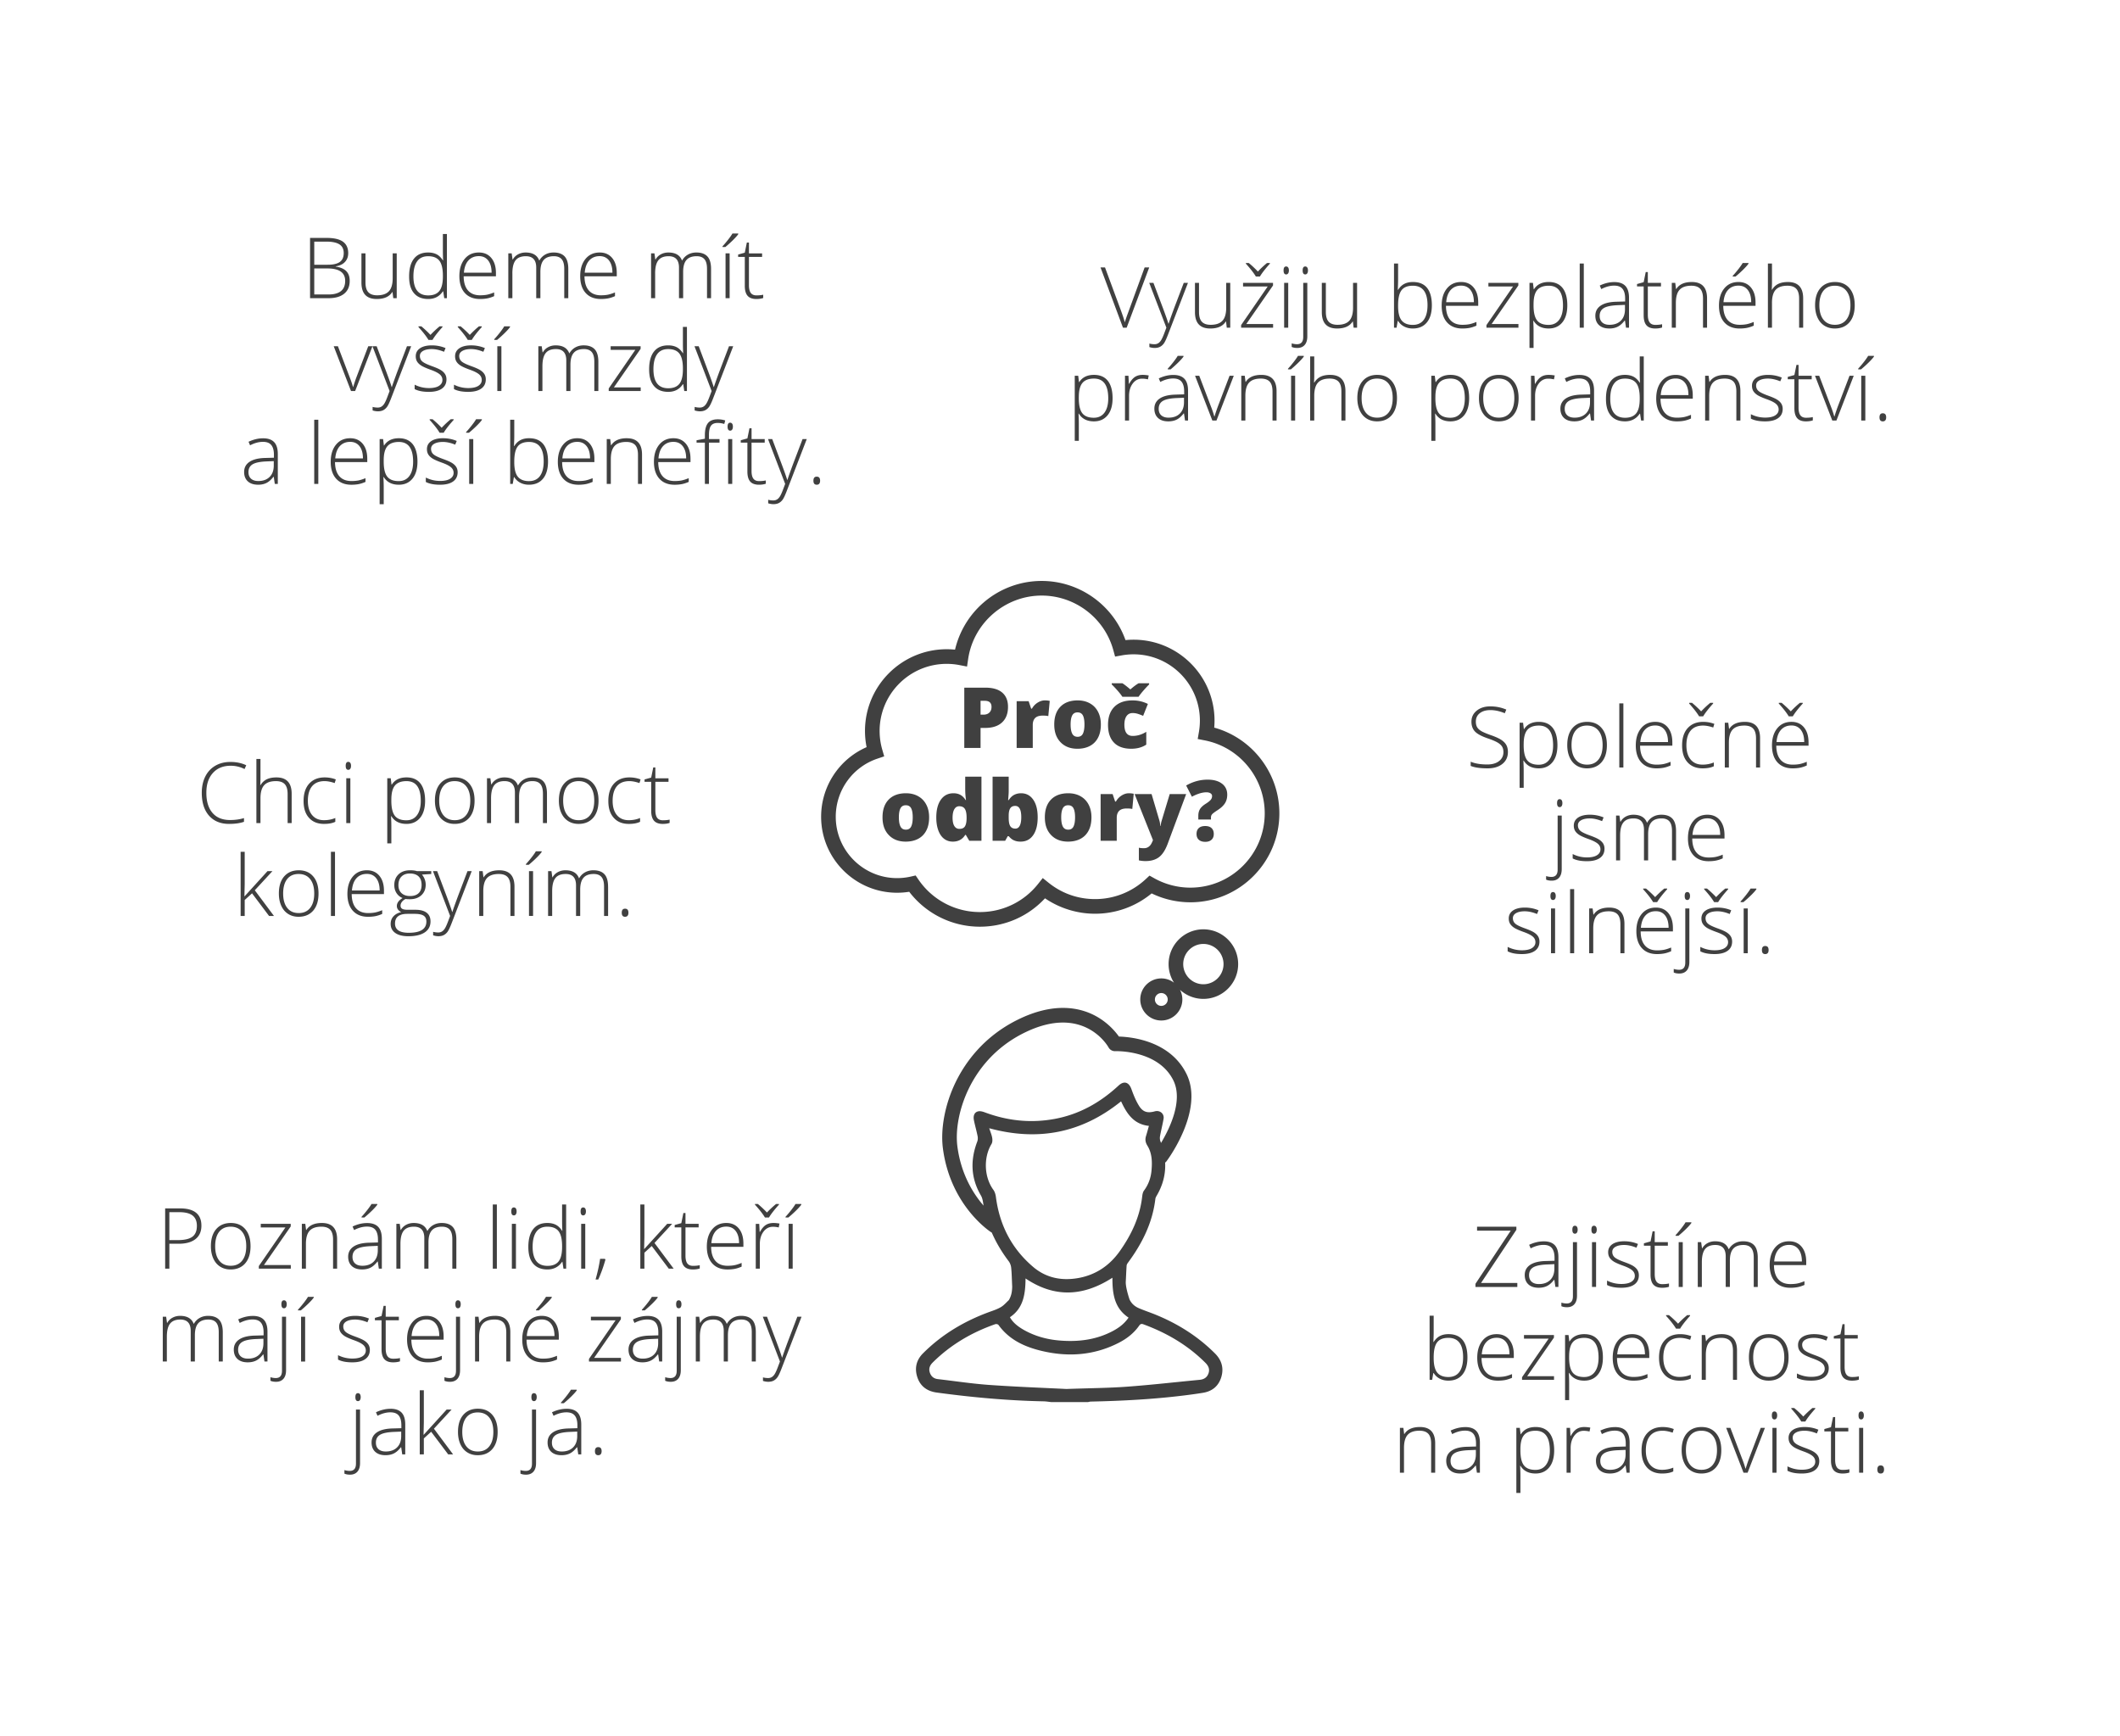 <svg xmlns="http://www.w3.org/2000/svg" viewBox="0 0 2753.46 2254.29"><path fill="#404040" d="M1500.6 1707.24c-7.14-2.9-14.5-5.3-21.57-8.36-5.06-2.19-9.26-5.65-11.99-11.31-2.26-6.78-5.23-17.34-4.88-23.23.41-6.87.61-13.76 1.09-20.63.1-1.36.97-2.8 1.83-3.95 18.34-24.81 31.83-51.68 35.51-82.79.19-1.57 1.11-3.12 1.94-4.53 8.1-13.9 11.48-28.09 10.76-42.57.7-.53 1.33-1.15 1.88-1.88 2-2.68 48.78-66.07 26.04-112.89-20.99-43.22-71.08-48.43-87.94-48.93-4.57-6.42-14.15-17.81-29.46-26.31-20.13-11.18-54.31-19.41-102.81 4.84-44.25 22.13-67.8 56.05-79.75 80.61-13.78 28.3-19.97 60.58-16.57 86.34 9.71 73.51 60.19 107.06 62.34 108.45.35.23.72.42 1.09.6 5.7 13.13 13.1 25.48 21.95 37.19 1.78 2.35 2.98 5.57 3.27 8.51.76 7.46.85 14.98 1.31 24.51-.12 7.92-1.61 12.88-4.35 17.53-3.23 2.97-6.13 6.47-9.79 8.75-4.07 2.54-8.75 4.21-13.31 5.83-33.37 11.91-63.29 29.4-88.43 54.59-8.95 8.97-11.18 19.86-7.1 31.59 4.01 11.54 12.96 17.66 24.9 19.28 46.13 6.27 92.43 10.49 139 11.42 3.33.07 6.64.65 9.96 1h47.43c1.31-.24 2.61-.65 3.92-.68 42.18-.9 84.26-3.16 126.13-8.6 6.49-.84 12.97-1.76 19.43-2.8 11.86-1.92 20.1-8.6 23.67-19.99 3.66-11.7.81-22.22-7.93-30.99-22.28-22.34-48.43-38.76-77.55-50.59Zm-235.66-252.33c1.4 6.89 3.39 13.67 4.77 20.57.45 2.25.36 4.93-.44 7.05-9.19 24.15-8.52 47.43 4.8 70.14 2.19 3.73 2.63 8.54 3.38 13.05-13.3-15.35-29.2-40.55-33.96-76.55-2.93-22.22 2.6-50.46 14.82-75.54 10.67-21.92 31.68-52.19 71.17-71.93 77.11-38.56 108.99 16.22 110.29 18.53a9.491 9.491 0 0 0 8.73 4.92c.56-.02 56.09-1.91 75.6 38.26 12.65 26.04-4.94 62.22-16.14 80.92-.25-.69-.5-1.38-.76-2.07-.76-1.99-.95-4.47-.58-6.57 1.37-7.58 3.31-15.06 4.61-22.65 1.15-6.72-4.74-11.56-11.4-9.74-9.29 2.54-15.28 1.09-20.42-7.1-4.21-6.72-7.22-14.32-9.94-21.83-3.28-9.06-9.58-11.11-16.72-4.51-23.69 21.93-50.77 37.28-82.79 43.23-31.19 5.8-61.48 2.52-91.09-8.55-2.56-.96-5.61-1.76-8.17-1.28-4.91.93-7.03 5.45-5.76 11.66Zm28.52 99.43c-.41-3.18-1.48-6.67-3.33-9.22-11.99-16.5-12.97-41.78-2.34-59.45 1.27-2.12 1.32-5.44.87-8.02-.68-3.87-2.29-7.57-3.86-12.42 63.6 17.26 120.22 6.22 171.26-34.93 7.34 15.89 16.32 29.8 36.15 31.88-1.33 4.7-2.4 8.87-3.7 12.96-1.45 4.59-.92 8.44 1.76 12.79 6.18 10.02 6.33 21.42 5.26 32.72-.89 9.31-4.02 17.9-9.72 25.56-1.56 2.1-2.06 5.24-2.37 7.97-2.99 26.24-13.92 49.23-28.92 70.49-13.37 18.95-31.38 31.15-54.35 35.17-21.38 3.74-41.4-.18-58.19-14.41-28.12-23.85-43.83-54.58-48.52-91.09Zm38.53 105.98c37.77 25.41 74.99 23.42 112.82-.95-.04 20.49 2.27 39.36 20.96 51.81-5.35 7.82-12.17 12.93-19.75 17.04-22.04 11.93-45.8 14.75-70.35 12.65-16.23-1.39-31.68-5.66-45.95-13.73-8.66-4.9-14.7-10.33-18.02-16.48 17.73-11.84 20.07-30.37 20.29-50.33Zm237.57 123.36c-1.93 5.38-5.97 7.76-11.49 8.29-31.39 3-62.74 6.6-94.18 8.9-23.94 1.76-48 1.89-78.86 2.99-28.8-1.46-64.39-2.74-99.9-5.24-22.4-1.58-44.68-4.99-67.01-7.58-5.4-.63-8.88-3.51-10.53-8.73-1.63-5.15.22-9.25 3.76-12.77 23.18-23.01 50.62-39.12 81.33-49.84 1.16-.41 3.48.05 4.11.94 14 19.5 34.35 28.67 56.63 33.9 34.24 8.05 67.68 5.66 99.44-10.56 10.59-5.41 19.9-12.57 26.76-22.46 1.58-2.28 3.15-2.49 5.46-1.64 30.33 11.16 57.68 27.1 80.64 50.12 3.81 3.82 5.8 8.21 3.84 13.67ZM1309.2 917.94c0-7.96-2.48-14.1-7.44-18.42-4.96-4.32-12.38-6.48-22.27-6.48h-27.08v78.27h21.14v-25.96h5.94c9.49 0 16.82-2.38 21.97-7.15s7.73-11.52 7.73-20.26Zm-24.23 7.5c-1.87 1.79-4.4 2.68-7.57 2.68h-3.85v-17.99h5.46c5.85 0 8.78 2.64 8.78 7.92 0 3.14-.94 5.6-2.81 7.39Zm78.45-15.21-1.18-.21c-1.64-.29-3.37-.43-5.19-.43-3.18 0-6.33.99-9.45 2.97-3.12 1.98-5.56 4.58-7.31 7.79h-1.02l-3.27-9.69h-15.58v60.66h20.93V941.5c0-3.93 1.04-6.93 3.11-9.02s5.39-3.13 9.96-3.13c3.03 0 5.41.21 7.12.64l1.87-19.75Zm62.65 14.06c-2.48-4.73-6-8.36-10.57-10.89-4.57-2.53-9.83-3.8-15.79-3.8-9.63 0-17.12 2.74-22.45 8.22-5.33 5.48-8 13.16-8 23.05s2.72 17.35 8.16 23.02 12.77 8.51 21.97 8.51 17.07-2.77 22.4-8.32c5.33-5.55 8-13.29 8-23.21 0-6.32-1.24-11.84-3.72-16.57Zm-19.59 28.48c-1.34 2.73-3.63 4.1-6.88 4.1s-5.62-1.37-7.01-4.1c-1.39-2.73-2.09-6.7-2.09-11.91s.7-9.13 2.09-11.75c1.39-2.62 3.69-3.94 6.91-3.94s5.6 1.32 6.96 3.96c1.36 2.64 2.03 6.55 2.03 11.72s-.67 9.18-2.01 11.91Zm62.87 19.62c7.56 0 14.04-1.78 19.43-5.35v-16.65c-5.64 3.57-11.53 5.35-17.66 5.35-7.17 0-10.76-4.85-10.76-14.56 0-4.82.93-8.55 2.78-11.19 1.85-2.64 4.48-3.96 7.87-3.96 2.32 0 4.55.33 6.69.99 2.14.66 4.48 1.54 7.01 2.65l6.16-15.47c-6.21-3.07-12.83-4.6-19.86-4.6-10.21 0-18.07 2.77-23.61 8.3-5.53 5.53-8.3 13.33-8.3 23.4s2.56 17.72 7.68 23.07c5.12 5.35 12.64 8.03 22.56 8.03Zm-17.53-75.14c2.55 2.94 4.52 5.49 5.92 7.63h21.04c1.57-2.32 3.66-4.98 6.26-7.98s5.08-5.67 7.44-8.03v-1.55h-13.6c-3 1.71-6.58 4.39-10.76 8.03-4.46-3.82-7.92-6.5-10.38-8.03h-13.81v1.55c2.71 2.64 5.34 5.43 7.89 8.38ZM1192.46 1034c-4.57-2.53-9.83-3.8-15.79-3.8-9.63 0-17.12 2.74-22.45 8.22-5.33 5.48-8 13.16-8 23.05s2.72 17.35 8.16 23.02 12.77 8.51 21.97 8.51 17.07-2.77 22.4-8.32c5.33-5.55 8-13.29 8-23.21 0-6.32-1.24-11.84-3.72-16.57-2.48-4.73-6-8.36-10.57-10.89Zm-9.02 39.37c-1.34 2.73-3.63 4.1-6.88 4.1s-5.62-1.37-7.01-4.1-2.09-6.7-2.09-11.91.7-9.13 2.09-11.75 3.69-3.94 6.91-3.94 5.6 1.32 6.96 3.96c1.36 2.64 2.03 6.55 2.03 11.72s-.67 9.18-2.01 11.91Zm70.2-48.53c0 4.75.34 9.49 1.02 14.24h-.43c-2.11-3.21-4.43-5.5-6.99-6.85-2.55-1.36-5.52-2.03-8.91-2.03-6.92 0-12.36 2.78-16.33 8.35-3.96 5.57-5.94 13.28-5.94 23.13 0 6.39.88 11.97 2.65 16.76 1.77 4.78 4.26 8.41 7.49 10.87s7 3.69 11.32 3.69c7.14 0 12.51-2.91 16.11-8.73h.8l4.5 7.66h15.79v-83.3h-21.09v16.22Zm1.76 38.71c-.11 4.39-.85 7.64-2.22 9.74-1.37 2.11-3.74 3.16-7.09 3.16-2.86 0-5.05-1.23-6.58-3.69-1.54-2.46-2.3-6.05-2.3-10.76s.76-8.47 2.27-11.06c1.52-2.59 3.65-3.88 6.4-3.88 3.28 0 5.69 1.13 7.23 3.4 1.53 2.27 2.3 6.08 2.3 11.43v1.66Zm70.82-33.35c-3.39 0-6.42.7-9.07 2.09-2.66 1.39-5 3.66-7.04 6.8h-.75c.5-5.5.75-9.37.75-11.62v-18.84h-20.93v83.3h16.33l3.32-5.94h1.28c1.82 2 3.42 3.43 4.79 4.28 1.37.86 2.93 1.53 4.68 2.01 1.75.48 3.75.72 6 .72 6.96 0 12.39-2.79 16.3-8.38 3.91-5.58 5.86-13.3 5.86-23.15s-1.94-17.43-5.81-22.97c-3.87-5.53-9.11-8.3-15.71-8.3Zm-1.77 42.15c-1.32 2.52-3.21 3.77-5.67 3.77-3.07 0-5.28-1.08-6.64-3.24-1.36-2.16-2.03-5.72-2.03-10.68v-2.94c0-4.35.68-7.55 2.03-9.58s3.5-3.05 6.42-3.05c5.25 0 7.87 4.87 7.87 14.62 0 4.89-.66 8.59-1.98 11.11Zm78.84-38.35c-4.57-2.53-9.83-3.8-15.79-3.8-9.63 0-17.12 2.74-22.45 8.22-5.33 5.48-8 13.16-8 23.05s2.72 17.35 8.16 23.02 12.77 8.51 21.97 8.51 17.07-2.77 22.4-8.32c5.33-5.55 8-13.29 8-23.21 0-6.32-1.24-11.84-3.72-16.57-2.48-4.73-6-8.36-10.57-10.89Zm-9.01 39.37c-1.34 2.73-3.63 4.1-6.88 4.1s-5.62-1.37-7.01-4.1-2.09-6.7-2.09-11.91.7-9.13 2.09-11.75 3.69-3.94 6.91-3.94 5.6 1.32 6.96 3.96c1.36 2.64 2.03 6.55 2.03 11.72s-.67 9.18-2.01 11.91Zm71.85-43.17c-3.18 0-6.33.99-9.45 2.97-3.12 1.98-5.56 4.58-7.31 7.79h-1.02l-3.27-9.69h-15.58v60.66h20.93v-29.82c0-3.93 1.04-6.93 3.11-9.02s5.39-3.13 9.96-3.13c3.03 0 5.41.21 7.12.64l1.87-19.75-1.18-.21c-1.64-.29-3.37-.43-5.19-.43Zm42.56 35.97c-.57 1.86-1 4.01-1.28 6.48h-.43c-.18-2.57-.52-4.76-1.02-6.58l-10.28-34.8h-22.05l23.87 59.8c-1.18 2.96-2.28 5.09-3.32 6.4-1.04 1.3-2.25 2.31-3.64 3.02s-3.02 1.07-4.87 1.07c-2.43 0-4.59-.21-6.48-.64v16.44c2.92.61 5.78.91 8.56.91 7.21 0 13.05-1.7 17.53-5.08 4.48-3.39 8.25-9.19 11.32-17.4l23.98-64.51h-21.36l-10.54 34.91Zm56.68 6.59c-3.71 0-6.52.89-8.43 2.68-1.91 1.79-2.86 4.32-2.86 7.6s1 5.81 3 7.58c2 1.77 4.76 2.65 8.3 2.65s6.13-.89 8.11-2.68c1.98-1.78 2.97-4.3 2.97-7.55s-.96-5.77-2.86-7.58c-1.91-1.8-4.65-2.7-8.22-2.7Zm21.79-54.99c-4.53-3.5-10.78-5.25-18.73-5.25-9.67 0-18.95 2.53-27.83 7.6l7.44 14.56c7.21-3.82 13.51-5.73 18.89-5.73 2.18 0 3.94.44 5.3 1.31 1.36.88 2.03 2.06 2.03 3.56 0 1.89-.63 3.57-1.9 5.03-1.27 1.46-3.34 3.1-6.24 4.92-3.64 2.28-6.17 4.63-7.6 7.04-1.43 2.41-2.14 5.36-2.14 8.86v4.6h16.43v-2.73c0-1.53.47-2.86 1.42-3.99.94-1.12 3.29-2.9 7.04-5.33 4.42-2.82 7.65-5.81 9.66-8.97 2.02-3.16 3.02-6.9 3.02-11.22 0-6.03-2.27-10.8-6.8-14.29Z"></path><path fill="#404040" d="M1577.04 944.94c.26-3.02.39-6.04.39-9.06 0-57.96-47.15-105.11-105.11-105.11-3.51 0-7.03.18-10.53.52-16.21-45.63-59.84-76.82-108.87-76.82a115.48 115.48 0 0 0-75.83 28.37c-18.39 16.02-31.19 37.36-36.68 60.86-3.61-.37-7.24-.55-10.85-.55-58.51 0-106.11 47.6-106.11 106.11 0 7.1.7 14.15 2.1 21.06-35.66 15.6-59.07 50.9-59.07 90.41 0 54.41 44.27 98.67 98.67 98.67 5.28 0 10.55-.42 15.74-1.25 21.82 28.51 55.67 45.35 91.76 45.35 32.43 0 62.78-13.33 84.61-36.87 19.07 12.97 41.82 20.03 65 20.03 26.98 0 52.83-9.33 73.5-26.4a115.792 115.792 0 0 0 50.36 11.54c63.7 0 115.52-51.82 115.52-115.52 0-52.15-35.08-97.62-84.61-111.33Zm-30.91 207.84c-16.49 0-32.78-4.24-47.09-12.25l-6.04-3.38-5.07 4.71c-17.9 16.63-41.22 25.79-65.66 25.79-22.26 0-43.18-7.37-60.49-21.32l-7.46-6.01-5.95 7.51c-18.45 23.3-46.04 36.66-75.71 36.66-31.92 0-61.74-15.77-79.77-42.18l-3.65-5.34-6.31 1.44a80.229 80.229 0 0 1-17.78 1.99c-43.93 0-79.67-35.74-79.67-79.67 0-34.28 21.82-64.64 54.3-75.55l8.63-2.9-2.53-8.75a87.419 87.419 0 0 1-3.43-24.27c0-48.03 39.08-87.11 87.11-87.11 5.58 0 11.19.54 16.67 1.6l9.76 1.89 1.45-9.83c6.91-46.94 47.95-82.34 95.48-82.34 43.32 0 81.59 29.14 93.06 70.85l2.3 8.38 8.55-1.55c5.08-.92 10.29-1.39 15.48-1.39 47.48 0 86.11 38.63 86.11 86.11 0 4.92-.42 9.88-1.26 14.72l-1.58 9.16 9.12 1.78c45.16 8.8 77.93 48.64 77.93 94.72 0 53.22-43.3 96.52-96.52 96.52Zm16.82 54.12c-24.91 0-45.17 20.26-45.17 45.17a44.9 44.9 0 0 0 7.03 24.15 27.175 27.175 0 0 0-16.5-5.56c-15.07 0-27.33 12.26-27.33 27.33s12.26 27.33 27.33 27.33 27.33-12.26 27.33-27.33c0-4.5-1.1-8.75-3.03-12.49 8.02 7.29 18.67 11.74 30.34 11.74 24.91 0 45.17-20.26 45.17-45.17s-20.26-45.17-45.17-45.17Zm-54.64 99.43c-4.6 0-8.33-3.74-8.33-8.33s3.74-8.33 8.33-8.33 8.33 3.74 8.33 8.33-3.74 8.33-8.33 8.33Zm54.64-28.09c-14.43 0-26.17-11.74-26.17-26.17s11.74-26.17 26.17-26.17 26.17 11.74 26.17 26.17-11.74 26.17-26.17 26.17Zm-99.62-852.68 29.28-78.27h-5.94l-21.52 58.89c-2.11 5.64-3.52 9.8-4.23 12.47-1.04-4.03-3.05-10.06-6.05-18.09l-19.7-53.27h-5.83l29.17 78.27h4.82Zm51.54 0c-.43 1.18-1.38 3.72-2.86 7.63-1.48 3.91-2.78 6.76-3.91 8.57-1.12 1.8-2.38 3.13-3.77 3.99-1.39.86-3 1.29-4.82 1.29-2.39 0-4.62-.29-6.69-.86v4.6c2.5.75 4.76 1.12 6.8 1.12 2.71 0 5.02-.48 6.93-1.45 1.91-.96 3.58-2.41 5-4.34 1.43-1.93 3.19-5.64 5.3-11.14l26.07-67.62h-5.46l-12.31 32.34c-3.39 9.14-5.83 16.01-7.33 20.61h-.32c-1-3.5-3.37-10.26-7.12-20.29l-12.31-32.66h-5.46l22.27 58.19Zm57.01 1.07c9.67 0 16.4-3.03 20.18-9.1h.32l.96 8.03h4.5v-58.19h-5.25v32.12c0 7.89-1.63 13.58-4.9 17.08-3.26 3.5-8.36 5.25-15.28 5.25-5.17 0-8.99-1.33-11.45-3.99-2.46-2.66-3.69-6.91-3.69-12.77v-37.69h-5.25v38.01c0 14.17 6.62 21.25 19.86 21.25Zm64.5-67.51c2.57-4.39 6.89-9.94 12.95-16.65v-.91h-3.75c-4.03 3.32-7.98 7.01-11.83 11.08-3.82-4.03-7.76-7.73-11.83-11.08h-3.75v.91c5.92 6.53 10.24 12.08 12.95 16.65h5.25Zm17.12 61.72h-34.84l34.74-50.1v-3.38h-38.92v4.71h32.01l-34.52 50.11v3.38h41.53v-4.72zm16.97-64.45c1.11 0 1.97-.46 2.6-1.39.62-.93.94-2.19.94-3.8s-.31-2.91-.94-3.8c-.62-.89-1.49-1.34-2.6-1.34-2.25 0-3.37 1.71-3.37 5.14s1.12 5.19 3.37 5.19Zm-2.62 10.97h5.3v58.19h-5.3zm24.78 70.24c0 6.28-2.69 9.42-8.08 9.42-2.14 0-4.44-.36-6.9-1.07v4.6c1.96.89 4.37 1.34 7.23 1.34 4.17 0 7.4-1.3 9.66-3.91 2.27-2.61 3.4-6.32 3.4-11.14v-69.49h-5.3v70.24Zm2.62-91.54c-2.25 0-3.37 1.71-3.37 5.14s1.12 5.19 3.37 5.19c1.11 0 1.97-.46 2.6-1.39.62-.93.94-2.19.94-3.8s-.31-2.91-.94-3.8c-.62-.89-1.49-1.34-2.6-1.34Zm62.09 53.42c0 7.89-1.63 13.58-4.9 17.08-3.26 3.5-8.36 5.25-15.28 5.25-5.17 0-8.99-1.33-11.45-3.99-2.46-2.66-3.69-6.91-3.69-12.77v-37.69h-5.25v38.01c0 14.17 6.62 21.25 19.86 21.25 9.67 0 16.4-3.03 20.18-9.1h.32l.96 8.03h4.5v-58.19h-5.25v32.12Zm66.38 24.58c3.32 1.71 7.05 2.57 11.19 2.57 7.85 0 13.94-2.62 18.28-7.87 4.34-5.25 6.5-12.71 6.5-22.38s-2.06-17.34-6.18-22.46c-4.12-5.12-10.25-7.68-18.39-7.68-4.39 0-8.15.82-11.27 2.46-3.12 1.64-5.79 4.21-8 7.71h-.38l.16-4.55c.14-2.64.21-5.53.21-8.67v-20.93h-5.3v83.3h3.32l1.5-8.78h.48c1.93 3.14 4.55 5.57 7.87 7.28Zm-7.87-27.68c0-9.03 1.48-15.51 4.44-19.43 2.96-3.93 7.87-5.89 14.72-5.89 12.7 0 19.06 8.41 19.06 25.22 0 8.21-1.61 14.53-4.82 18.98-3.21 4.44-7.99 6.67-14.35 6.67s-11.34-1.91-14.43-5.73c-3.09-3.82-4.63-10.12-4.63-18.9v-.91Zm83.45 30.25c3.35 0 6.42-.26 9.21-.78s5.82-1.49 9.1-2.92v-4.82c-3.85 1.54-7.04 2.53-9.55 3-2.52.46-5.43.7-8.75.7-6.82 0-12.05-2.11-15.71-6.32-3.66-4.21-5.52-10.31-5.59-18.31h41.91v-4.28c0-8.21-1.98-14.7-5.94-19.49-3.96-4.78-9.37-7.17-16.22-7.17-7.74 0-13.9 2.79-18.47 8.38-4.57 5.59-6.85 13.02-6.85 22.3s2.36 16.69 7.09 21.9c4.73 5.21 11.32 7.82 19.78 7.82Zm-15.04-50.14c3.39-3.69 7.89-5.54 13.49-5.54 5.17 0 9.22 1.9 12.15 5.7 2.93 3.8 4.39 9.07 4.39 15.82h-35.97c.57-6.96 2.55-12.29 5.94-15.98Zm87.89 44.35h-34.85l34.74-50.1v-3.38h-38.91v4.71h32l-34.52 50.11v3.38h41.54v-4.72zm19.64 8.89c0-3.14-.07-6.03-.21-8.67l-.16-4.5h.38c4.1 6.71 10.63 10.06 19.59 10.06 7.49 0 13.41-2.63 17.74-7.9 4.34-5.26 6.5-12.68 6.5-22.24s-2.06-17.35-6.18-22.51c-4.12-5.16-10.11-7.74-17.96-7.74-8.78 0-15.17 3.14-19.16 9.42h-.32l-1.02-8.3h-4.5v84.53h5.3v-22.16Zm0-34.85c0-8.42 1.59-14.5 4.76-18.23 3.18-3.73 8.15-5.59 14.93-5.59 12.35 0 18.52 8.55 18.52 25.64 0 7.96-1.63 14.15-4.9 18.58-3.27 4.43-7.88 6.64-13.84 6.64-6.89 0-11.86-1.94-14.91-5.83-3.05-3.89-4.58-10.39-4.58-19.49v-1.71Zm59.95-52.63h5.3v83.3h-5.3zm38.38 84.38c4.21 0 7.86-.78 10.95-2.33 3.09-1.55 6.09-4.2 9.02-7.95h.43l1.34 9.21h3.91v-38.71c0-7.03-1.58-12.21-4.74-15.53-3.16-3.32-7.93-4.98-14.32-4.98s-12.56 1.5-18.95 4.5l1.98 4.6c5.78-3 11.37-4.5 16.75-4.5 5 0 8.62 1.41 10.87 4.23 2.25 2.82 3.37 7 3.37 12.53v3.85l-11.08.32c-8.96.18-15.8 1.84-20.53 4.98-4.73 3.14-7.09 7.55-7.09 13.22 0 5.18 1.59 9.23 4.76 12.15 3.18 2.93 7.62 4.39 13.33 4.39Zm-7.26-26.42c3.48-2.16 9.3-3.43 17.48-3.83l10.17-.43v5.73c0 6.32-1.79 11.25-5.38 14.8-3.59 3.55-8.48 5.33-14.69 5.33-4.07 0-7.22-1.01-9.45-3.02-2.23-2.02-3.35-4.85-3.35-8.49 0-4.57 1.74-7.93 5.22-10.09Zm51.95 9.34c0 5.89 1.22 10.21 3.67 12.96 2.44 2.75 6.24 4.12 11.37 4.12 3.35 0 6.32-.43 8.89-1.29v-4.28c-2.5.57-5.42.86-8.78.86s-5.82-1.07-7.39-3.21c-1.57-2.14-2.36-5.44-2.36-9.9v-36.83h17.08v-4.6h-17.08V353.3h-2.73l-2.68 13.17-8.62 2.41v3.1h8.62v37.58Zm41.81-16.12c0-7.89 1.61-13.59 4.84-17.1 3.23-3.52 8.32-5.27 15.28-5.27 5.17 0 8.99 1.33 11.45 3.99 2.46 2.66 3.69 6.92 3.69 12.77v37.74h5.25V387.5c0-14.17-6.6-21.25-19.8-21.25-9.67 0-16.4 3.03-20.18 9.1h-.32l-1.02-7.98h-4.5v58.19h5.3v-32.12Zm82.85 33.2c3.35 0 6.42-.26 9.21-.78s5.82-1.49 9.1-2.92v-4.82c-3.85 1.54-7.04 2.53-9.55 3-2.52.46-5.43.7-8.75.7-6.82 0-12.05-2.11-15.71-6.32-3.66-4.21-5.52-10.31-5.59-18.31h41.91v-4.28c0-8.21-1.98-14.7-5.94-19.49-3.96-4.78-9.37-7.17-16.22-7.17-7.74 0-13.9 2.79-18.47 8.38-4.57 5.59-6.85 13.02-6.85 22.3s2.36 16.69 7.09 21.9c4.73 5.21 11.32 7.82 19.78 7.82Zm-15.04-50.14c3.39-3.69 7.89-5.54 13.49-5.54 5.17 0 9.22 1.9 12.15 5.7 2.93 3.8 4.39 9.07 4.39 15.82h-35.97c.57-6.96 2.55-12.29 5.94-15.98Zm19.94-26.63c3.09-3.07 5.27-5.53 6.56-7.39v-.91h-7.55c-.93 1.71-2.67 4.22-5.22 7.52s-5.13 6.36-7.73 9.18v.86h3.75c3.71-3.1 7.11-6.19 10.2-9.26Zm37.07 43.57c0-7.89 1.61-13.59 4.84-17.1 3.23-3.52 8.32-5.27 15.28-5.27 5.17 0 8.99 1.33 11.45 3.99 2.46 2.66 3.69 6.92 3.69 12.77v37.74h5.25V387.5c0-14.17-6.6-21.25-19.8-21.25-4.92 0-9.05.79-12.36 2.36-3.32 1.57-6.07 4.1-8.24 7.6h-.37l.27-7.44v-26.5h-5.3v83.3h5.3v-32.12Zm68.03 29.5c3.89 2.46 8.39 3.69 13.49 3.69 8.1 0 14.45-2.67 19.06-8 4.6-5.34 6.9-12.75 6.9-22.24s-2.27-16.71-6.82-22.08c-4.55-5.37-10.82-8.06-18.81-8.06s-14.34 2.65-18.95 7.95c-4.6 5.3-6.9 12.7-6.9 22.19 0 6.03 1.03 11.35 3.1 15.95 2.07 4.6 5.05 8.14 8.94 10.6Zm-1.26-45.26c3.48-4.41 8.43-6.61 14.85-6.61s11.41 2.21 14.96 6.64c3.55 4.43 5.33 10.65 5.33 18.68s-1.76 14.23-5.27 18.71c-3.52 4.48-8.48 6.72-14.91 6.72s-11.39-2.24-14.91-6.72c-3.52-4.48-5.27-10.72-5.27-18.71s1.74-14.3 5.22-18.71Zm-967.03 172.67c0-3.14-.07-6.03-.21-8.67l-.16-4.5h.38c4.1 6.71 10.63 10.06 19.59 10.06 7.49 0 13.41-2.63 17.74-7.9 4.34-5.26 6.5-12.68 6.5-22.24s-2.06-17.35-6.18-22.51c-4.12-5.16-10.11-7.74-17.96-7.74-8.78 0-15.17 3.14-19.16 9.42h-.32l-1.02-8.3h-4.5v84.53h5.3v-22.16Zm0-34.86c0-8.42 1.59-14.5 4.76-18.23 3.18-3.73 8.15-5.59 14.93-5.59 12.35 0 18.52 8.55 18.52 25.64 0 7.96-1.63 14.15-4.9 18.58-3.27 4.43-7.88 6.64-13.84 6.64-6.89 0-11.86-1.94-14.91-5.83-3.05-3.89-4.58-10.39-4.58-19.49v-1.71Zm65.36-17.02h-.37l-.54-10.49h-4.5v58.19h5.3v-32.12c0-6.42 1.59-11.74 4.76-15.95 3.18-4.21 7.24-6.32 12.2-6.32 2.6 0 5.12.3 7.55.91l1.02-5.09c-2.82-.5-5.46-.75-7.92-.75-3.85 0-7.14.87-9.85 2.6s-5.26 4.74-7.65 9.02Zm70.6-35.39v-.91h-7.55c-.93 1.71-2.67 4.22-5.22 7.52s-5.13 6.36-7.73 9.18v.86h3.75c3.71-3.1 7.11-6.19 10.2-9.26 3.09-3.07 5.27-5.53 6.56-7.39Zm-10.23 49.42c-8.96.18-15.8 1.84-20.53 4.98-4.73 3.14-7.09 7.55-7.09 13.22 0 5.18 1.59 9.23 4.76 12.15 3.18 2.93 7.62 4.39 13.33 4.39 4.21 0 7.86-.78 10.95-2.33 3.09-1.55 6.09-4.2 9.02-7.95h.43l1.34 9.21h3.91v-38.71c0-7.03-1.58-12.21-4.74-15.53-3.16-3.32-7.93-4.98-14.32-4.98s-12.56 1.5-18.95 4.5l1.98 4.6c5.78-3 11.37-4.5 16.75-4.5 5 0 8.62 1.41 10.87 4.23 2.25 2.82 3.37 7 3.37 12.53v3.85l-11.08.32Zm10.87 9.79c0 6.32-1.79 11.25-5.38 14.8-3.59 3.55-8.48 5.33-14.69 5.33-4.07 0-7.22-1.01-9.45-3.02-2.23-2.02-3.35-4.85-3.35-8.49 0-4.57 1.74-7.93 5.22-10.09 3.48-2.16 9.3-3.43 17.48-3.83l10.17-.43v5.73Zm44.16 5.14c-1.53 4.07-3.03 8.53-4.5 13.38h-.32c-1-3.78-2.5-8.21-4.5-13.28l-15.04-39.56h-5.46l22.48 58.19h5.35l22.48-58.19h-5.46l-15.04 39.46Zm76.06 18.74V508.1c0-14.17-6.6-21.25-19.8-21.25-9.67 0-16.4 3.03-20.18 9.1h-.32l-1.02-7.98h-4.5v58.19h5.3v-32.12c0-7.89 1.61-13.59 4.84-17.1 3.23-3.52 8.32-5.27 15.28-5.27 5.17 0 8.99 1.33 11.45 3.99 2.46 2.66 3.69 6.92 3.69 12.77v37.74h5.25Zm22.56-76.48c-2.55 3.3-5.13 6.36-7.73 9.18v.86h3.75c3.71-3.1 7.11-6.19 10.2-9.26 3.09-3.07 5.27-5.53 6.56-7.39v-.91h-7.55c-.93 1.71-2.67 4.22-5.22 7.52Zm-3.72 18.29h5.3v58.19h-5.3zm50.8-1.13c-4.92 0-9.05.79-12.36 2.36-3.32 1.57-6.07 4.1-8.24 7.6h-.37l.27-7.44v-26.5h-5.3v83.3h5.3v-32.12c0-7.89 1.61-13.59 4.84-17.1 3.23-3.52 8.32-5.27 15.28-5.27 5.17 0 8.99 1.33 11.45 3.99 2.46 2.66 3.69 6.92 3.69 12.77v37.74h5.25v-38.06c0-14.17-6.6-21.25-19.8-21.25Zm61.12 0c-8.03 0-14.34 2.65-18.95 7.95-4.6 5.3-6.9 12.7-6.9 22.19 0 6.03 1.03 11.35 3.1 15.95 2.07 4.6 5.05 8.14 8.94 10.6 3.89 2.46 8.39 3.69 13.49 3.69 8.1 0 14.45-2.67 19.06-8 4.6-5.34 6.9-12.75 6.9-22.24s-2.27-16.71-6.82-22.08c-4.55-5.37-10.82-8.06-18.81-8.06Zm14.8 48.85c-3.52 4.48-8.48 6.72-14.91 6.72s-11.39-2.24-14.91-6.72c-3.52-4.48-5.27-10.72-5.27-18.71s1.74-14.3 5.22-18.71c3.48-4.41 8.43-6.61 14.85-6.61s11.41 2.21 14.96 6.64c3.55 4.43 5.33 10.65 5.33 18.68s-1.76 14.23-5.27 18.71Zm55.43 36.81h5.3v-22.16c0-3.14-.07-6.03-.21-8.67l-.16-4.5h.38c4.1 6.71 10.63 10.06 19.59 10.06 7.49 0 13.41-2.63 17.74-7.9 4.34-5.26 6.5-12.68 6.5-22.24s-2.06-17.35-6.18-22.51c-4.12-5.16-10.11-7.74-17.96-7.74-8.78 0-15.17 3.14-19.16 9.42h-.32l-1.02-8.3h-4.5v84.53Zm5.3-57.02c0-8.42 1.59-14.5 4.76-18.23 3.18-3.73 8.15-5.59 14.93-5.59 12.35 0 18.52 8.55 18.52 25.64 0 7.96-1.63 14.15-4.9 18.58-3.27 4.43-7.88 6.64-13.84 6.64-6.89 0-11.86-1.94-14.91-5.83-3.05-3.89-4.58-10.39-4.58-19.49v-1.71Zm68.62 28.06c3.89 2.46 8.39 3.69 13.49 3.69 8.1 0 14.45-2.67 19.06-8 4.6-5.34 6.9-12.75 6.9-22.24s-2.27-16.71-6.82-22.08c-4.55-5.37-10.82-8.06-18.81-8.06s-14.34 2.65-18.95 7.95c-4.6 5.3-6.9 12.7-6.9 22.19 0 6.03 1.03 11.35 3.1 15.95 2.07 4.6 5.05 8.14 8.94 10.6Zm-1.26-45.27c3.48-4.41 8.43-6.61 14.85-6.61s11.41 2.21 14.96 6.64c3.55 4.43 5.33 10.65 5.33 18.68s-1.76 14.23-5.27 18.71c-3.52 4.48-8.48 6.72-14.91 6.72s-11.39-2.24-14.91-6.72c-3.52-4.48-5.27-10.72-5.27-18.71s1.74-14.3 5.22-18.71Zm69.88-8.83c-2.71 1.73-5.26 4.74-7.65 9.02h-.37l-.54-10.49h-4.5v58.19h5.3v-32.12c0-6.42 1.59-11.74 4.76-15.95 3.18-4.21 7.24-6.32 12.2-6.32 2.6 0 5.12.3 7.55.91l1.02-5.09c-2.82-.5-5.46-.75-7.92-.75-3.85 0-7.14.87-9.85 2.6Zm32.81 6.61c5.78-3 11.37-4.5 16.75-4.5 5 0 8.62 1.41 10.87 4.23 2.25 2.82 3.37 7 3.37 12.53v3.85l-11.08.32c-8.96.18-15.8 1.84-20.53 4.98-4.73 3.14-7.09 7.55-7.09 13.22 0 5.18 1.59 9.23 4.76 12.15 3.18 2.93 7.62 4.39 13.33 4.39 4.21 0 7.86-.78 10.95-2.33 3.09-1.55 6.09-4.2 9.02-7.95h.43l1.34 9.21h3.91v-38.71c0-7.03-1.58-12.21-4.74-15.53-3.16-3.32-7.93-4.98-14.32-4.98s-12.56 1.5-18.95 4.5l1.98 4.6Zm30.78 26.23c0 6.32-1.79 11.25-5.38 14.8-3.59 3.55-8.48 5.33-14.69 5.33-4.07 0-7.22-1.01-9.45-3.02-2.23-2.02-3.35-4.85-3.35-8.49 0-4.57 1.74-7.93 5.22-10.09 3.48-2.16 9.3-3.43 17.48-3.83l10.17-.43v5.73Zm27.03-27.46c-4.21 5.32-6.32 13.01-6.32 23.07s2.12 16.85 6.37 21.84c4.25 5 10.38 7.5 18.41 7.5s14.63-3.32 19.06-9.96h.43l1.34 8.89h3.48v-83.3h-5.25v20.93c0 4.32.11 8.73.32 13.22h-.32c-2.43-3.71-5.17-6.33-8.24-7.87-3.07-1.53-6.71-2.3-10.92-2.3-8.03 0-14.15 2.66-18.36 7.98Zm33 2.76c3.02 3.94 4.52 10.41 4.52 19.41v.91c0 8.78-1.53 15.08-4.6 18.9-3.07 3.82-7.89 5.73-14.45 5.73-12.81 0-19.22-8.24-19.22-24.73 0-8.49 1.6-14.97 4.79-19.43 3.19-4.46 7.97-6.69 14.32-6.69 6.74 0 11.62 1.97 14.64 5.92Zm25.93 19.94c0 9.39 2.36 16.69 7.09 21.9 4.73 5.21 11.32 7.82 19.78 7.82 3.35 0 6.42-.26 9.21-.78s5.82-1.49 9.1-2.92v-4.82c-3.85 1.54-7.04 2.53-9.55 3-2.52.46-5.43.7-8.75.7-6.82 0-12.05-2.11-15.71-6.32-3.66-4.21-5.52-10.31-5.59-18.31h41.91v-4.28c0-8.21-1.98-14.7-5.94-19.49-3.96-4.78-9.37-7.17-16.22-7.17-7.74 0-13.9 2.79-18.47 8.38-4.57 5.59-6.85 13.02-6.85 22.3Zm11.83-20.43c3.39-3.69 7.89-5.54 13.49-5.54 5.17 0 9.22 1.9 12.15 5.7 2.93 3.8 4.39 9.07 4.39 15.82h-35.97c.57-6.96 2.55-12.29 5.94-15.98Zm51.71 49.07h5.3v-32.12c0-7.89 1.61-13.59 4.84-17.1 3.23-3.52 8.32-5.27 15.28-5.27 5.17 0 8.99 1.33 11.45 3.99 2.46 2.66 3.69 6.92 3.69 12.77v37.74h5.25v-38.06c0-14.17-6.6-21.25-19.8-21.25-9.67 0-16.4 3.03-20.18 9.1h-.32l-1.02-7.98h-4.5v58.19Zm60.86-45.18c0 2.75.6 5.08 1.79 6.99 1.2 1.91 2.97 3.62 5.33 5.14 2.35 1.52 6.44 3.33 12.26 5.43 5.42 1.93 9.32 3.89 11.7 5.89 2.37 2 3.56 4.46 3.56 7.39 0 3.18-1.49 5.72-4.47 7.63-2.98 1.91-7.34 2.86-13.09 2.86-6.5 0-12.67-1.46-18.52-4.39v5.73c4.57 2.39 10.74 3.59 18.52 3.59 7.28 0 12.9-1.4 16.86-4.2 3.96-2.8 5.94-6.81 5.94-12.02 0-2.6-.6-4.87-1.79-6.8-1.2-1.93-2.99-3.65-5.38-5.17-2.39-1.52-6.21-3.22-11.45-5.11-6.28-2.25-10.5-4.28-12.66-6.1-2.16-1.82-3.24-4.25-3.24-7.28 0-2.78 1.39-4.96 4.18-6.53 2.78-1.57 6.55-2.36 11.29-2.36s10.19 1.18 15.9 3.53l1.98-4.82c-5.64-2.36-11.6-3.53-17.88-3.53s-11.68 1.27-15.34 3.8-5.49 5.98-5.49 10.33Zm77.56-8.41v-4.6h-17.08v-14.08h-2.73l-2.68 13.17-8.62 2.41v3.1h8.62v37.58c0 5.89 1.22 10.21 3.67 12.96 2.44 2.75 6.24 4.12 11.37 4.12 3.35 0 6.32-.43 8.89-1.29v-4.28c-2.5.57-5.42.86-8.78.86s-5.82-1.07-7.39-3.21c-1.57-2.14-2.36-5.44-2.36-9.9v-36.83h17.08Zm32.11 53.59 22.48-58.19h-5.46l-15.04 39.46c-1.53 4.07-3.03 8.53-4.5 13.38h-.32c-1-3.78-2.5-8.21-4.5-13.28l-15.04-39.56h-5.46l22.48 58.19h5.35Zm35.95-76.48c-2.55 3.3-5.13 6.36-7.73 9.18v.86h3.75c3.71-3.1 7.11-6.19 10.2-9.26 3.09-3.07 5.27-5.53 6.56-7.39v-.91h-7.55c-.93 1.71-2.67 4.22-5.22 7.52Zm-3.72 18.29h5.3v58.19h-5.3zm27.99 48.77c-2.85 0-4.28 1.75-4.28 5.25s1.43 5.25 4.28 5.25 4.39-1.75 4.39-5.25-1.46-5.25-4.39-5.25ZM1946.99 988.4c-3.77 2.95-8.86 4.42-15.28 4.42-8.74 0-15.93-1.2-21.57-3.59v5.46c5.1 2.11 12.44 3.16 22 3.16 7.96 0 14.34-1.91 19.14-5.73 4.8-3.82 7.2-8.99 7.2-15.52 0-3.57-.71-6.61-2.11-9.13-1.41-2.52-3.65-4.76-6.72-6.75-3.07-1.98-7.65-4.02-13.76-6.13-5.82-2.07-9.92-3.85-12.31-5.33-2.39-1.48-4.11-3.15-5.17-5.01-1.05-1.86-1.58-4.23-1.58-7.12 0-4.6 1.71-8.24 5.14-10.92 3.43-2.68 8.03-4.02 13.81-4.02s12.13 1.36 18.63 4.07l1.98-4.71c-6.46-2.78-13.36-4.18-20.71-4.18s-13.11 1.85-17.69 5.54c-4.59 3.69-6.88 8.47-6.88 14.32 0 5.32 1.53 9.57 4.58 12.77 3.05 3.2 8.57 6.17 16.57 8.91 5.46 1.86 9.6 3.59 12.42 5.19 2.82 1.61 4.85 3.38 6.1 5.33 1.25 1.95 1.87 4.4 1.87 7.36 0 4.78-1.88 8.65-5.65 11.59Zm31.98 12.56c0-3.14-.07-6.03-.21-8.67l-.16-4.5h.38c4.1 6.71 10.63 10.06 19.59 10.06 7.49 0 13.41-2.63 17.74-7.9 4.34-5.26 6.5-12.68 6.5-22.24s-2.06-17.35-6.18-22.51c-4.12-5.16-10.11-7.74-17.96-7.74-8.78 0-15.17 3.14-19.16 9.42h-.32l-1.02-8.3h-4.5v84.53h5.3v-22.16Zm0-34.85c0-8.42 1.59-14.5 4.76-18.23 3.18-3.73 8.15-5.59 14.93-5.59 12.35 0 18.52 8.55 18.52 25.64 0 7.96-1.63 14.15-4.9 18.58-3.27 4.43-7.88 6.64-13.84 6.64-6.89 0-11.86-1.95-14.91-5.83-3.05-3.89-4.58-10.39-4.58-19.49v-1.71Zm68.62 28.05c3.89 2.46 8.39 3.69 13.49 3.69 8.1 0 14.45-2.67 19.06-8 4.6-5.34 6.9-12.75 6.9-22.24s-2.27-16.71-6.82-22.08c-4.55-5.37-10.82-8.06-18.81-8.06s-14.34 2.65-18.95 7.95c-4.6 5.3-6.9 12.7-6.9 22.19 0 6.03 1.03 11.35 3.1 15.95 2.07 4.6 5.05 8.14 8.94 10.6Zm-1.26-45.27c3.48-4.41 8.43-6.61 14.85-6.61s11.41 2.21 14.96 6.64c3.55 4.43 5.33 10.65 5.33 18.68s-1.76 14.23-5.27 18.71c-3.52 4.48-8.48 6.72-14.91 6.72s-11.39-2.24-14.91-6.72c-3.52-4.48-5.27-10.71-5.27-18.71s1.74-14.3 5.22-18.71Zm56.82-35.41h5.3v83.3h-5.3zm68.89 50.64c0-8.21-1.98-14.7-5.94-19.49-3.96-4.78-9.37-7.17-16.22-7.17-7.74 0-13.9 2.79-18.47 8.38-4.57 5.59-6.85 13.02-6.85 22.3s2.36 16.69 7.09 21.9c4.73 5.21 11.32 7.82 19.78 7.82 3.35 0 6.42-.26 9.21-.78 2.78-.52 5.82-1.49 9.1-2.92v-4.82c-3.85 1.54-7.04 2.53-9.55 3s-5.43.7-8.75.7c-6.82 0-12.05-2.11-15.71-6.32-3.66-4.21-5.52-10.31-5.59-18.31h41.91v-4.28Zm-41.59-.42c.57-6.96 2.55-12.29 5.94-15.98 3.39-3.69 7.89-5.54 13.49-5.54 5.17 0 9.22 1.9 12.15 5.7 2.93 3.8 4.39 9.07 4.39 15.82h-35.97Zm61.61-18.18c-4.89 5.37-7.33 12.88-7.33 22.51s2.35 16.7 7.07 21.95c4.71 5.25 11.22 7.87 19.54 7.87 6.03 0 10.9-.91 14.61-2.73v-4.92c-4.53 1.89-9.44 2.84-14.72 2.84-6.6 0-11.74-2.22-15.42-6.67-3.68-4.44-5.51-10.59-5.51-18.44 0-8.28 1.84-14.62 5.51-19.03 3.67-4.41 9.08-6.61 16.22-6.61 3.71 0 8.08.84 13.11 2.52l1.45-4.71c-4.6-1.75-9.42-2.62-14.45-2.62-8.49 0-15.18 2.69-20.07 8.06Zm32.97-31.83v-.91h-3.75c-4.03 3.32-7.98 7.01-11.83 11.08-3.82-4.03-7.76-7.73-11.83-11.08h-3.75v.91c5.92 6.53 10.24 12.08 12.95 16.65h5.25c2.57-4.39 6.89-9.94 12.95-16.65Zm60.97 45.03c0-14.17-6.6-21.25-19.8-21.25-9.67 0-16.4 3.03-20.18 9.1h-.32l-1.02-7.98h-4.5v58.19h5.3v-32.12c0-7.89 1.61-13.59 4.84-17.1 3.23-3.52 8.32-5.27 15.28-5.27 5.17 0 8.99 1.33 11.45 3.99 2.46 2.66 3.69 6.92 3.69 12.77v37.74h5.25v-38.06Zm62.94 5.4c0-8.21-1.98-14.7-5.94-19.49-3.96-4.78-9.37-7.17-16.22-7.17-7.74 0-13.9 2.79-18.47 8.38-4.57 5.59-6.85 13.02-6.85 22.3s2.36 16.69 7.09 21.9c4.73 5.21 11.32 7.82 19.78 7.82 3.35 0 6.42-.26 9.21-.78 2.78-.52 5.82-1.49 9.1-2.92v-4.82c-3.85 1.54-7.04 2.53-9.55 3s-5.43.7-8.75.7c-6.82 0-12.05-2.11-15.71-6.32-3.66-4.21-5.52-10.31-5.59-18.31h41.91v-4.28Zm-41.59-.42c.57-6.96 2.55-12.29 5.94-15.98 3.39-3.69 7.89-5.54 13.49-5.54 5.17 0 9.22 1.9 12.15 5.7 2.93 3.8 4.39 9.07 4.39 15.82h-35.97Zm34.1-50.01v-.91h-3.75c-4.03 3.32-7.98 7.01-11.83 11.08-3.82-4.03-7.76-7.73-11.83-11.08h-3.75v.91c5.92 6.53 10.24 12.08 12.95 16.65h5.25c2.57-4.39 6.89-9.94 12.95-16.65Zm-313.08 145.5h-5.3v70.24c0 6.28-2.69 9.42-8.08 9.42-2.14 0-4.44-.36-6.9-1.07v4.6c1.96.89 4.37 1.34 7.23 1.34 4.17 0 7.4-1.3 9.66-3.91 2.27-2.61 3.4-6.32 3.4-11.14v-69.49Zm-2.67-21.31c-2.25 0-3.37 1.71-3.37 5.14s1.12 5.19 3.37 5.19c1.11 0 1.97-.46 2.6-1.39.62-.93.94-2.19.94-3.8s-.31-2.91-.94-3.8c-.62-.89-1.49-1.34-2.6-1.34Zm52.29 76.37c3.96-2.8 5.94-6.81 5.94-12.02 0-2.6-.6-4.87-1.79-6.8-1.2-1.93-2.99-3.65-5.38-5.17-2.39-1.52-6.21-3.22-11.45-5.11-6.28-2.25-10.5-4.28-12.66-6.1-2.16-1.82-3.24-4.25-3.24-7.28 0-2.78 1.39-4.96 4.18-6.53 2.78-1.57 6.55-2.36 11.29-2.36s10.19 1.18 15.9 3.53l1.98-4.82c-5.64-2.36-11.6-3.53-17.88-3.53s-11.68 1.27-15.34 3.8-5.49 5.98-5.49 10.33c0 2.75.6 5.08 1.79 6.99 1.2 1.91 2.97 3.62 5.33 5.14 2.35 1.52 6.44 3.33 12.26 5.43 5.42 1.93 9.32 3.89 11.7 5.89 2.37 2 3.56 4.46 3.56 7.39 0 3.18-1.49 5.72-4.47 7.63-2.98 1.91-7.34 2.86-13.09 2.86-6.5 0-12.67-1.46-18.52-4.39v5.73c4.57 2.39 10.74 3.59 18.52 3.59 7.28 0 12.9-1.4 16.86-4.2Zm20.93 3.13h5.3v-32.12c0-7.82 1.39-13.5 4.17-17.05 2.78-3.55 7.23-5.33 13.33-5.33 8.99 0 13.49 4.91 13.49 14.72v39.78h5.41v-34.1c0-7.03 1.43-12.19 4.28-15.47 2.85-3.28 7.26-4.93 13.22-4.93 4.57 0 7.96 1.3 10.17 3.91 2.21 2.61 3.32 6.75 3.32 12.42v38.17h5.25v-38.06c0-7.39-1.59-12.78-4.76-16.17-3.18-3.39-7.94-5.08-14.29-5.08-4.07 0-7.7.89-10.89 2.68-3.19 1.78-5.74 4.34-7.63 7.66h-.21c-2.6-6.89-8.49-10.33-17.66-10.33-3.57 0-6.83.79-9.8 2.38-2.96 1.59-5.25 3.83-6.85 6.72h-.32l-1.12-7.98h-4.39v58.19Zm120.27 1.08c3.35 0 6.42-.26 9.21-.78 2.78-.52 5.82-1.49 9.1-2.92v-4.82c-3.85 1.54-7.04 2.54-9.55 3-2.52.46-5.43.7-8.75.7-6.82 0-12.05-2.11-15.71-6.32-3.66-4.21-5.52-10.31-5.59-18.31h41.91v-4.28c0-8.21-1.98-14.7-5.94-19.49-3.96-4.78-9.37-7.17-16.22-7.17-7.74 0-13.9 2.79-18.47 8.38-4.57 5.59-6.85 13.02-6.85 22.3s2.36 16.69 7.09 21.9c4.73 5.21 11.32 7.82 19.78 7.82Zm-15.04-50.14c3.39-3.69 7.89-5.54 13.49-5.54 5.17 0 9.22 1.9 12.15 5.7 2.93 3.8 4.39 9.07 4.39 15.82h-35.97c.57-6.96 2.55-12.29 5.94-15.98Zm-204.68 154.52c0-2.6-.6-4.87-1.79-6.8-1.2-1.93-2.99-3.65-5.38-5.17-2.39-1.52-6.21-3.22-11.45-5.11-6.28-2.25-10.5-4.28-12.66-6.1-2.16-1.82-3.24-4.25-3.24-7.28 0-2.78 1.39-4.96 4.18-6.53 2.78-1.57 6.55-2.36 11.29-2.36s10.19 1.18 15.9 3.53l1.98-4.82c-5.64-2.36-11.6-3.53-17.88-3.53s-11.68 1.27-15.34 3.8-5.49 5.98-5.49 10.33c0 2.75.6 5.08 1.79 6.99 1.2 1.91 2.97 3.62 5.33 5.14 2.35 1.52 6.44 3.33 12.26 5.43 5.42 1.93 9.32 3.89 11.7 5.89 2.37 2 3.56 4.46 3.56 7.39 0 3.18-1.49 5.72-4.47 7.63-2.98 1.91-7.34 2.86-13.09 2.86-6.5 0-12.67-1.46-18.52-4.39v5.73c4.57 2.39 10.74 3.59 18.52 3.59 7.28 0 12.9-1.4 16.86-4.2 3.96-2.8 5.94-6.81 5.94-12.02Zm14.99-43.04h5.3v58.19h-5.3zm5.21-19.97c-.62-.89-1.49-1.34-2.6-1.34-2.25 0-3.37 1.71-3.37 5.14s1.12 5.19 3.37 5.19c1.11 0 1.97-.46 2.6-1.39.62-.93.94-2.19.94-3.8s-.31-2.91-.94-3.8Zm19.57-5.14h5.3v83.3h-5.3zm50.21 28.8c5.17 0 8.99 1.33 11.45 3.99 2.46 2.66 3.69 6.92 3.69 12.77v37.74h5.25v-38.06c0-14.17-6.6-21.25-19.8-21.25-9.67 0-16.4 3.03-20.18 9.1h-.32l-1.02-7.98h-4.5v58.19h5.3v-32.12c0-7.89 1.61-13.59 4.84-17.1 3.23-3.51 8.32-5.27 15.28-5.27Zm62.73 55.57c3.35 0 6.42-.26 9.21-.78 2.78-.52 5.82-1.49 9.1-2.92v-4.82c-3.85 1.54-7.04 2.54-9.55 3-2.52.46-5.43.7-8.75.7-6.82 0-12.05-2.11-15.71-6.32-3.66-4.21-5.52-10.31-5.59-18.31h41.91v-4.28c0-8.21-1.98-14.7-5.94-19.49-3.96-4.78-9.37-7.17-16.22-7.17-7.74 0-13.9 2.79-18.47 8.38-4.57 5.59-6.85 13.02-6.85 22.3s2.36 16.69 7.09 21.9c4.73 5.21 11.32 7.82 19.78 7.82Zm-15.04-50.14c3.39-3.69 7.89-5.54 13.49-5.54 5.17 0 9.22 1.9 12.15 5.7 2.93 3.8 4.39 9.07 4.39 15.82h-35.97c.57-6.96 2.55-12.29 5.94-15.98Zm12.58-23.85c-3.82-4.03-7.76-7.73-11.83-11.08h-3.75v.91c5.92 6.53 10.24 12.08 12.95 16.65h5.25c2.57-4.39 6.89-9.94 12.95-16.65v-.91h-3.75c-4.03 3.32-7.98 7.01-11.83 11.08Zm38.38-1.44c0 3.46 1.12 5.19 3.37 5.19 1.11 0 1.97-.46 2.6-1.39.62-.93.94-2.19.94-3.8s-.31-2.91-.94-3.8c-.62-.89-1.49-1.34-2.6-1.34-2.25 0-3.37 1.71-3.37 5.14Zm-14.24 94.76v4.6c1.96.89 4.37 1.34 7.23 1.34 4.17 0 7.4-1.3 9.66-3.91 2.27-2.61 3.4-6.32 3.4-11.14v-69.49h-5.3v70.24c0 6.28-2.69 9.42-8.08 9.42-2.14 0-4.44-.36-6.9-1.07Zm45.5-72.54c2.78-1.57 6.55-2.36 11.29-2.36s10.19 1.18 15.9 3.53l1.98-4.82c-5.64-2.36-11.6-3.53-17.88-3.53s-11.68 1.27-15.34 3.8-5.49 5.98-5.49 10.33c0 2.75.6 5.08 1.79 6.99 1.2 1.91 2.97 3.62 5.33 5.14 2.35 1.52 6.44 3.33 12.26 5.43 5.42 1.93 9.32 3.89 11.7 5.89 2.37 2 3.56 4.46 3.56 7.39 0 3.18-1.49 5.72-4.47 7.63-2.98 1.91-7.34 2.86-13.09 2.86-6.5 0-12.67-1.46-18.52-4.39v5.73c4.57 2.39 10.74 3.59 18.52 3.59 7.28 0 12.9-1.4 16.86-4.2 3.96-2.8 5.94-6.81 5.94-12.02 0-2.6-.6-4.87-1.79-6.8-1.2-1.93-2.99-3.65-5.38-5.17-2.39-1.52-6.21-3.22-11.45-5.11-6.28-2.25-10.5-4.28-12.66-6.1-2.16-1.82-3.24-4.25-3.24-7.28 0-2.78 1.39-4.96 4.18-6.53Zm9.58-20.78c-3.82-4.03-7.76-7.73-11.83-11.08h-3.75v.91c5.92 6.53 10.24 12.08 12.95 16.65h5.25c2.57-4.39 6.89-9.94 12.95-16.65v-.91h-3.75c-4.03 3.32-7.98 7.01-11.83 11.08Zm52.24-10.17v-.91h-7.55c-.93 1.71-2.67 4.22-5.22 7.52s-5.13 6.36-7.73 9.18v.86h3.75c3.71-3.1 7.11-6.19 10.2-9.26 3.09-3.07 5.27-5.53 6.56-7.39Zm-16.49 24.9h5.3v58.19h-5.3zm23.71 54.01c0 3.5 1.43 5.25 4.28 5.25s4.39-1.75 4.39-5.25-1.46-5.25-4.39-5.25-4.28 1.75-4.28 5.25Zm-317.69 432.4h-47.15l45.92-69.06v-4.07h-51.06v5.14h43.73l-45.82 69.06v4.07h54.38v-5.14zm34.31-54.07c-6.24 0-12.56 1.5-18.95 4.5l1.98 4.6c5.78-3 11.37-4.5 16.75-4.5 5 0 8.62 1.41 10.87 4.23 2.25 2.82 3.37 7 3.37 12.53v3.85l-11.08.32c-8.96.18-15.8 1.84-20.53 4.98-4.73 3.14-7.09 7.55-7.09 13.22 0 5.17 1.59 9.23 4.76 12.15 3.18 2.93 7.62 4.39 13.33 4.39 4.21 0 7.86-.78 10.95-2.33 3.09-1.55 6.09-4.2 9.02-7.95h.43l1.34 9.21h3.91v-38.71c0-7.03-1.58-12.21-4.74-15.53-3.16-3.32-7.93-4.98-14.32-4.98Zm13.81 35.34c0 6.32-1.79 11.25-5.38 14.8-3.59 3.55-8.48 5.33-14.69 5.33-4.07 0-7.22-1.01-9.45-3.02-2.23-2.02-3.35-4.84-3.35-8.49 0-4.57 1.74-7.93 5.22-10.09 3.48-2.16 9.3-3.43 17.48-3.83l10.17-.43v5.73Zm26.71-45.29c1.11 0 1.97-.46 2.6-1.39.62-.93.94-2.2.94-3.8s-.31-2.91-.94-3.8c-.62-.89-1.49-1.34-2.6-1.34-2.25 0-3.37 1.71-3.37 5.14s1.12 5.19 3.37 5.19Zm-.72 91.59c2.27-2.61 3.4-6.32 3.4-11.13v-69.49h-5.3v70.24c0 6.28-2.69 9.42-8.08 9.42-2.14 0-4.44-.36-6.9-1.07v4.6c1.96.89 4.37 1.34 7.23 1.34 4.17 0 7.4-1.3 9.66-3.91Zm28.1-100.59c-.62-.89-1.49-1.34-2.6-1.34-2.25 0-3.37 1.71-3.37 5.14s1.12 5.19 3.37 5.19c1.11 0 1.97-.46 2.6-1.39.62-.93.94-2.2.94-3.8s-.31-2.91-.94-3.8Zm-5.22 19.97h5.3v58.19h-5.3zm54.92 55.06c3.96-2.8 5.94-6.81 5.94-12.02 0-2.61-.6-4.87-1.79-6.8-1.2-1.93-2.99-3.65-5.38-5.17-2.39-1.52-6.21-3.22-11.45-5.11-6.28-2.25-10.5-4.28-12.66-6.1-2.16-1.82-3.24-4.25-3.24-7.28 0-2.78 1.39-4.96 4.18-6.53 2.78-1.57 6.55-2.36 11.29-2.36s10.19 1.18 15.9 3.53l1.98-4.82c-5.64-2.36-11.6-3.53-17.88-3.53s-11.68 1.27-15.34 3.8c-3.66 2.54-5.49 5.98-5.49 10.33 0 2.75.6 5.08 1.79 6.99 1.2 1.91 2.97 3.62 5.33 5.14 2.35 1.52 6.44 3.33 12.26 5.43 5.42 1.93 9.32 3.89 11.7 5.89 2.37 2 3.56 4.46 3.56 7.39 0 3.18-1.49 5.72-4.47 7.63-2.98 1.91-7.34 2.86-13.09 2.86-6.5 0-12.67-1.46-18.52-4.39v5.73c4.57 2.39 10.74 3.59 18.52 3.59 7.28 0 12.9-1.4 16.86-4.2Zm24.81.08c2.44 2.75 6.24 4.12 11.37 4.12 3.35 0 6.32-.43 8.89-1.29v-4.28c-2.5.57-5.42.86-8.78.86s-5.82-1.07-7.39-3.21c-1.57-2.14-2.36-5.44-2.36-9.9v-36.83h17.08v-4.6h-17.08v-14.08h-2.73l-2.68 13.17-8.62 2.41v3.11h8.62v37.58c0 5.89 1.22 10.21 3.67 12.96Zm49.33-80.94h-7.55c-.93 1.71-2.67 4.22-5.22 7.52s-5.13 6.36-7.73 9.18v.86h3.75c3.71-3.11 7.11-6.19 10.2-9.26 3.09-3.07 5.27-5.53 6.56-7.39v-.91Zm-16.49 25.8h5.3v58.19h-5.3zm102.72 58.19v-38.06c0-7.39-1.59-12.78-4.76-16.17-3.18-3.39-7.94-5.09-14.29-5.09-4.07 0-7.7.89-10.89 2.68-3.19 1.79-5.74 4.34-7.63 7.66h-.21c-2.6-6.89-8.49-10.33-17.66-10.33-3.57 0-6.83.79-9.8 2.38s-5.25 3.83-6.85 6.72h-.32l-1.12-7.98h-4.39v58.19h5.3v-32.12c0-7.82 1.39-13.5 4.17-17.05 2.78-3.55 7.23-5.33 13.33-5.33 8.99 0 13.49 4.91 13.49 14.72v39.78h5.41v-34.1c0-7.03 1.43-12.19 4.28-15.47 2.85-3.28 7.26-4.92 13.22-4.92 4.57 0 7.96 1.3 10.17 3.91 2.21 2.61 3.32 6.75 3.32 12.42v38.17h5.25Zm62.94-32.65c0-8.21-1.98-14.7-5.94-19.49-3.96-4.78-9.37-7.17-16.22-7.17-7.74 0-13.9 2.79-18.47 8.38-4.57 5.59-6.85 13.02-6.85 22.3s2.36 16.69 7.09 21.9c4.73 5.21 11.32 7.82 19.78 7.82 3.35 0 6.42-.26 9.21-.78 2.78-.52 5.82-1.49 9.1-2.92v-4.82c-3.85 1.54-7.04 2.53-9.55 3s-5.43.7-8.75.7c-6.82 0-12.05-2.11-15.71-6.32-3.66-4.21-5.52-10.31-5.59-18.31h41.91v-4.28Zm-41.59-.43c.57-6.96 2.55-12.29 5.94-15.98 3.39-3.69 7.89-5.54 13.49-5.54 5.17 0 9.22 1.9 12.15 5.7 2.93 3.8 4.39 9.07 4.39 15.82h-35.97Zm-404.92 146.89c4.34-5.25 6.5-12.71 6.5-22.38s-2.06-17.34-6.18-22.46c-4.12-5.12-10.25-7.68-18.39-7.68-4.39 0-8.15.82-11.27 2.46-3.12 1.64-5.79 4.21-8 7.71h-.38l.16-4.55c.14-2.64.21-5.53.21-8.67v-20.93h-5.3v83.3h3.32l1.5-8.78h.48c1.93 3.14 4.55 5.57 7.87 7.28 3.32 1.71 7.05 2.57 11.19 2.57 7.85 0 13.94-2.62 18.28-7.87Zm-32.71-2.57c-3.09-3.82-4.63-10.12-4.63-18.9v-.91c0-9.03 1.48-15.51 4.44-19.43 2.96-3.93 7.87-5.89 14.72-5.89 12.7 0 19.06 8.41 19.06 25.22 0 8.21-1.61 14.53-4.82 18.98-3.21 4.44-7.99 6.67-14.35 6.67s-11.34-1.91-14.43-5.73Zm77.27-49.95c-7.74 0-13.9 2.79-18.47 8.38-4.57 5.59-6.85 13.02-6.85 22.3s2.36 16.69 7.09 21.9c4.73 5.21 11.32 7.82 19.78 7.82 3.35 0 6.42-.26 9.21-.78 2.78-.52 5.82-1.49 9.1-2.92v-4.82c-3.85 1.54-7.04 2.54-9.55 3-2.52.46-5.43.7-8.75.7-6.82 0-12.05-2.11-15.71-6.32-3.66-4.21-5.52-10.31-5.59-18.31h41.91v-4.28c0-8.21-1.98-14.7-5.94-19.49-3.96-4.78-9.37-7.17-16.22-7.17Zm-19.43 26.23c.57-6.96 2.55-12.29 5.94-15.98 3.39-3.69 7.89-5.54 13.49-5.54 5.17 0 9.22 1.9 12.15 5.7 2.93 3.8 4.39 9.07 4.39 15.82h-35.97Zm93.72-25.11h-38.91v4.72h32.01l-34.53 50.1v3.38h41.54v-4.71h-34.85l34.74-50.11v-3.38zm19.75 62.37c0-3.14-.07-6.03-.21-8.67l-.16-4.5h.38c4.1 6.71 10.63 10.07 19.59 10.07 7.49 0 13.41-2.63 17.74-7.9 4.34-5.26 6.5-12.68 6.5-22.24s-2.06-17.35-6.18-22.51c-4.12-5.16-10.11-7.74-17.96-7.74-8.78 0-15.17 3.14-19.16 9.42h-.32l-1.02-8.3h-4.5v84.53h5.3v-22.16Zm0-34.85c0-8.42 1.59-14.5 4.76-18.23 3.18-3.73 8.15-5.59 14.93-5.59 12.35 0 18.52 8.55 18.52 25.64 0 7.96-1.63 14.15-4.9 18.58-3.27 4.43-7.88 6.64-13.84 6.64-6.89 0-11.86-1.94-14.91-5.83-3.05-3.89-4.58-10.39-4.58-19.49v-1.71Zm101.76 23.24c-3.85 1.54-7.04 2.54-9.55 3-2.52.46-5.43.7-8.75.7-6.82 0-12.05-2.11-15.71-6.32-3.66-4.21-5.52-10.31-5.59-18.31h41.91v-4.28c0-8.21-1.98-14.7-5.94-19.49-3.96-4.78-9.37-7.17-16.22-7.17-7.74 0-13.9 2.79-18.47 8.38-4.57 5.59-6.85 13.02-6.85 22.3s2.36 16.69 7.09 21.9c4.73 5.21 11.32 7.82 19.78 7.82 3.35 0 6.42-.26 9.21-.78 2.78-.52 5.82-1.49 9.1-2.92v-4.82Zm-33.35-41.63c3.39-3.69 7.89-5.54 13.49-5.54 5.17 0 9.22 1.9 12.15 5.7 2.93 3.8 4.39 9.07 4.39 15.82h-35.97c.57-6.96 2.55-12.29 5.94-15.98Zm75.69-17.37c2.57-4.39 6.89-9.94 12.95-16.65v-.91h-3.75c-4.03 3.32-7.98 7.01-11.83 11.08-3.82-4.03-7.76-7.73-11.83-11.08h-3.75v.91c5.92 6.53 10.24 12.08 12.95 16.65h5.25Zm13.86 59.85c-4.53 1.89-9.44 2.84-14.72 2.84-6.6 0-11.74-2.22-15.42-6.67-3.68-4.44-5.51-10.59-5.51-18.44 0-8.28 1.84-14.62 5.51-19.03 3.67-4.41 9.08-6.61 16.22-6.61 3.71 0 8.08.84 13.11 2.52l1.45-4.71c-4.6-1.75-9.42-2.62-14.45-2.62-8.49 0-15.18 2.69-20.07 8.06-4.89 5.37-7.33 12.88-7.33 22.51s2.35 16.7 7.07 21.95 11.22 7.87 19.54 7.87c6.03 0 10.9-.91 14.61-2.73v-4.93Zm54.81-31.16v37.74h5.25v-38.06c0-14.17-6.6-21.25-19.8-21.25-9.67 0-16.4 3.03-20.18 9.1h-.32l-1.02-7.98h-4.5v58.19h5.3v-32.12c0-7.89 1.61-13.59 4.84-17.1 3.23-3.51 8.32-5.27 15.28-5.27 5.17 0 8.99 1.33 11.45 3.99 2.46 2.66 3.69 6.92 3.69 12.77Zm65.38-13.51c-4.55-5.37-10.82-8.06-18.81-8.06s-14.34 2.65-18.95 7.95c-4.6 5.3-6.9 12.7-6.9 22.19 0 6.03 1.03 11.35 3.1 15.95 2.07 4.6 5.05 8.14 8.94 10.6 3.89 2.46 8.39 3.69 13.49 3.69 8.1 0 14.45-2.67 19.06-8 4.6-5.33 6.9-12.75 6.9-22.24s-2.27-16.71-6.82-22.08Zm-4.01 40.79c-3.52 4.48-8.48 6.72-14.91 6.72s-11.39-2.24-14.91-6.72c-3.52-4.48-5.27-10.72-5.27-18.71s1.74-14.3 5.22-18.71c3.48-4.41 8.43-6.61 14.85-6.61s11.41 2.21 14.96 6.64c3.55 4.43 5.33 10.65 5.33 18.68s-1.76 14.23-5.27 18.71Zm63.03-4.68c0-2.6-.6-4.87-1.79-6.8-1.2-1.93-2.99-3.65-5.38-5.17-2.39-1.52-6.21-3.22-11.45-5.11-6.28-2.25-10.5-4.28-12.66-6.1-2.16-1.82-3.24-4.25-3.24-7.28 0-2.78 1.39-4.96 4.18-6.53 2.78-1.57 6.55-2.36 11.29-2.36s10.19 1.18 15.9 3.53l1.98-4.82c-5.64-2.36-11.6-3.53-17.88-3.53s-11.68 1.27-15.34 3.8-5.49 5.98-5.49 10.33c0 2.75.6 5.08 1.79 6.99 1.2 1.91 2.97 3.62 5.33 5.14 2.35 1.52 6.44 3.33 12.26 5.43 5.42 1.93 9.32 3.89 11.7 5.89 2.37 2 3.56 4.46 3.56 7.39 0 3.18-1.49 5.72-4.47 7.63-2.98 1.91-7.34 2.86-13.09 2.86-6.5 0-12.67-1.46-18.52-4.39v5.73c4.57 2.39 10.74 3.59 18.52 3.59 7.28 0 12.9-1.4 16.86-4.2 3.96-2.8 5.94-6.81 5.94-12.02Zm39.12 10.65c-2.5.57-5.42.86-8.78.86s-5.82-1.07-7.39-3.21c-1.57-2.14-2.36-5.44-2.36-9.9v-36.83h17.08v-4.6h-17.08v-14.08h-2.73l-2.68 13.17-8.62 2.41v3.1h8.62v37.58c0 5.89 1.22 10.21 3.67 12.96 2.44 2.75 6.24 4.12 11.37 4.12 3.35 0 6.32-.43 8.89-1.29v-4.28Zm-570.08 65.78c-9.67 0-16.4 3.03-20.18 9.1h-.32l-1.02-7.98h-4.5v58.19h5.3v-32.12c0-7.89 1.61-13.59 4.84-17.1 3.23-3.52 8.32-5.27 15.28-5.27 5.17 0 8.99 1.33 11.45 3.99 2.46 2.66 3.69 6.92 3.69 12.77v37.74h5.25v-38.06c0-14.17-6.6-21.25-19.8-21.25Zm58.83.11c-6.24 0-12.56 1.5-18.95 4.5l1.98 4.6c5.78-3 11.37-4.5 16.75-4.5 5 0 8.62 1.41 10.87 4.23 2.25 2.82 3.37 7 3.37 12.53v3.85l-11.08.32c-8.96.18-15.8 1.84-20.53 4.98-4.73 3.14-7.09 7.55-7.09 13.22 0 5.17 1.59 9.23 4.76 12.15 3.18 2.93 7.62 4.39 13.33 4.39 4.21 0 7.86-.78 10.95-2.33 3.09-1.55 6.09-4.2 9.02-7.95h.43l1.34 9.21h3.91v-38.71c0-7.03-1.58-12.21-4.74-15.53-3.16-3.32-7.93-4.98-14.32-4.98Zm13.81 35.33c0 6.32-1.79 11.25-5.38 14.8-3.59 3.55-8.48 5.33-14.69 5.33-4.07 0-7.22-1.01-9.45-3.02-2.23-2.02-3.35-4.84-3.35-8.49 0-4.57 1.74-7.93 5.22-10.09 3.48-2.16 9.3-3.43 17.48-3.83l10.17-.43v5.73Zm77.56-35.44c-8.78 0-15.17 3.14-19.16 9.42h-.32l-1.02-8.3h-4.5v84.53h5.3v-22.16c0-3.14-.07-6.03-.21-8.67l-.16-4.5h.38c4.1 6.71 10.63 10.06 19.59 10.06 7.49 0 13.41-2.63 17.74-7.9 4.34-5.26 6.5-12.68 6.5-22.24s-2.06-17.35-6.18-22.51c-4.12-5.16-10.11-7.74-17.96-7.74Zm13.62 49.04c-3.27 4.43-7.88 6.64-13.84 6.64-6.89 0-11.86-1.95-14.91-5.83-3.05-3.89-4.58-10.39-4.58-19.49v-1.71c0-8.42 1.59-14.5 4.76-18.23 3.18-3.73 8.15-5.59 14.93-5.59 12.35 0 18.52 8.55 18.52 25.64 0 7.96-1.63 14.15-4.9 18.58Zm39.69-46.44c-2.71 1.73-5.26 4.74-7.65 9.02h-.37l-.54-10.49h-4.5v58.19h5.3v-32.12c0-6.42 1.59-11.74 4.76-15.95 3.18-4.21 7.24-6.32 12.2-6.32 2.6 0 5.12.3 7.55.91l1.02-5.08c-2.82-.5-5.46-.75-7.92-.75-3.85 0-7.14.87-9.85 2.6Zm49.78-2.49c-6.24 0-12.56 1.5-18.95 4.5l1.98 4.6c5.78-3 11.37-4.5 16.75-4.5 5 0 8.62 1.41 10.87 4.23 2.25 2.82 3.37 7 3.37 12.53v3.85l-11.08.32c-8.96.18-15.8 1.84-20.53 4.98-4.73 3.14-7.09 7.55-7.09 13.22 0 5.17 1.59 9.23 4.76 12.15 3.18 2.93 7.62 4.39 13.33 4.39 4.21 0 7.86-.78 10.95-2.33 3.09-1.55 6.09-4.2 9.02-7.95h.43l1.34 9.21h3.91v-38.71c0-7.03-1.58-12.21-4.74-15.53-3.16-3.32-7.93-4.98-14.32-4.98Zm13.81 35.33c0 6.32-1.79 11.25-5.38 14.8-3.59 3.55-8.48 5.33-14.69 5.33-4.07 0-7.22-1.01-9.45-3.02-2.23-2.02-3.35-4.84-3.35-8.49 0-4.57 1.74-7.93 5.22-10.09 3.48-2.16 9.3-3.43 17.48-3.83l10.17-.43v5.73Zm48.01-30.62c3.71 0 8.08.84 13.11 2.52l1.45-4.71c-4.6-1.75-9.42-2.62-14.45-2.62-8.49 0-15.18 2.69-20.07 8.06-4.89 5.37-7.33 12.88-7.33 22.51s2.35 16.7 7.07 21.95c4.71 5.25 11.22 7.87 19.54 7.87 6.03 0 10.9-.91 14.61-2.73v-4.92c-4.53 1.89-9.44 2.84-14.72 2.84-6.6 0-11.74-2.22-15.42-6.67-3.68-4.44-5.51-10.59-5.51-18.44 0-8.28 1.84-14.62 5.51-19.03 3.67-4.41 9.08-6.61 16.22-6.61Zm50.64-4.82c-8.03 0-14.34 2.65-18.95 7.95-4.6 5.3-6.9 12.7-6.9 22.19 0 6.03 1.03 11.35 3.1 15.95 2.07 4.6 5.05 8.14 8.94 10.6 3.89 2.46 8.39 3.69 13.49 3.69 8.1 0 14.45-2.67 19.06-8 4.6-5.34 6.9-12.75 6.9-22.24s-2.27-16.71-6.82-22.08c-4.55-5.37-10.82-8.06-18.81-8.06Zm14.8 48.85c-3.52 4.48-8.48 6.72-14.91 6.72s-11.39-2.24-14.91-6.72c-3.52-4.48-5.27-10.71-5.27-18.71s1.74-14.3 5.22-18.71c3.48-4.41 8.43-6.61 14.85-6.61s11.41 2.21 14.96 6.64c3.55 4.43 5.33 10.65 5.33 18.68s-1.76 14.23-5.27 18.71Zm47.02-8.27c-1.53 4.07-3.03 8.53-4.5 13.38h-.32c-1-3.78-2.5-8.21-4.5-13.28l-15.04-39.56h-5.46l22.48 58.19h5.35l22.48-58.19h-5.46l-15.04 39.46Zm32.86-60.76c-2.25 0-3.37 1.71-3.37 5.14s1.12 5.19 3.37 5.19c1.11 0 1.97-.46 2.6-1.39.62-.93.94-2.2.94-3.8s-.31-2.91-.94-3.8c-.62-.89-1.49-1.34-2.6-1.34Zm-2.62 21.31h5.3v58.19h-5.3zm53.69 31.08c-2.39-1.52-6.21-3.22-11.45-5.11-6.28-2.25-10.5-4.28-12.66-6.1-2.16-1.82-3.24-4.25-3.24-7.28 0-2.78 1.39-4.96 4.18-6.53 2.78-1.57 6.55-2.36 11.29-2.36s10.19 1.18 15.9 3.53l1.98-4.82c-5.64-2.36-11.6-3.53-17.88-3.53s-11.68 1.27-15.34 3.8c-3.66 2.54-5.49 5.98-5.49 10.33 0 2.75.6 5.08 1.79 6.99 1.2 1.91 2.97 3.62 5.33 5.14 2.35 1.52 6.44 3.33 12.26 5.43 5.42 1.93 9.32 3.89 11.7 5.89 2.37 2 3.56 4.46 3.56 7.39 0 3.18-1.49 5.72-4.47 7.63-2.98 1.91-7.34 2.86-13.09 2.86-6.5 0-12.67-1.46-18.52-4.39v5.73c4.57 2.39 10.74 3.59 18.52 3.59 7.28 0 12.9-1.4 16.86-4.2s5.94-6.81 5.94-12.02c0-2.61-.6-4.87-1.79-6.8-1.2-1.93-2.99-3.65-5.38-5.17Zm-16.22-39.33h5.25c2.57-4.39 6.89-9.94 12.95-16.65v-.91h-3.75c-4.03 3.32-7.98 7.01-11.83 11.08-3.82-4.03-7.76-7.73-11.83-11.08h-3.75v.91c5.92 6.53 10.24 12.08 12.95 16.65Zm46.35 59.59c-1.57-2.14-2.36-5.44-2.36-9.9v-36.83h17.08v-4.6h-17.08v-14.08h-2.73l-2.68 13.17-8.62 2.41v3.11h8.62v37.58c0 5.89 1.22 10.21 3.67 12.96 2.44 2.75 6.24 4.12 11.37 4.12 3.35 0 6.32-.43 8.89-1.29v-4.28c-2.5.57-5.42.86-8.78.86s-5.82-1.07-7.39-3.21Zm28.75-51.34h5.3v58.19h-5.3zm2.62-21.31c-2.25 0-3.37 1.71-3.37 5.14s1.12 5.19 3.37 5.19c1.11 0 1.97-.46 2.6-1.39.62-.93.94-2.2.94-3.8s-.31-2.91-.94-3.8c-.62-.89-1.49-1.34-2.6-1.34Zm25.37 70.08c-2.85 0-4.28 1.75-4.28 5.25s1.43 5.25 4.28 5.25 4.39-1.75 4.39-5.25-1.46-5.25-4.39-5.25Zm-2222.65-287.9h12.1c9.42 0 16.7-2.02 21.84-6.05s7.71-9.83 7.71-17.4c0-14.99-9.31-22.48-27.94-22.48H214.5v78.27h5.46v-32.34Zm0-41.01h12.95c7.78 0 13.52 1.46 17.24 4.36 3.71 2.91 5.57 7.38 5.57 13.41 0 6.53-1.96 11.25-5.89 14.16-3.93 2.91-10.3 4.36-19.11 4.36h-10.76v-36.3Zm98.55 66.41c4.6-5.34 6.9-12.75 6.9-22.24s-2.27-16.71-6.82-22.08c-4.55-5.37-10.82-8.06-18.81-8.06s-14.34 2.65-18.95 7.95c-4.6 5.3-6.9 12.7-6.9 22.19 0 6.03 1.03 11.35 3.1 15.95 2.07 4.6 5.05 8.14 8.94 10.6 3.89 2.46 8.39 3.69 13.49 3.69 8.1 0 14.45-2.67 19.06-8Zm-18.85 3.19c-6.42 0-11.39-2.24-14.91-6.72-3.52-4.48-5.27-10.71-5.27-18.71s1.74-14.3 5.22-18.71c3.48-4.41 8.43-6.61 14.85-6.61s11.41 2.21 14.96 6.64c3.55 4.43 5.33 10.65 5.33 18.68s-1.76 14.23-5.27 18.71c-3.52 4.48-8.48 6.72-14.91 6.72Zm77.94-51.08v-3.37h-38.92v4.71h32.01l-34.52 50.11v3.38h41.54v-4.72h-34.85l34.74-50.11zm40.46-4.49c-9.67 0-16.4 3.03-20.18 9.1h-.32l-1.02-7.98h-4.5v58.19h5.3v-32.12c0-7.89 1.61-13.59 4.84-17.1 3.23-3.52 8.32-5.27 15.28-5.27 5.17 0 8.99 1.33 11.45 3.99 2.46 2.66 3.69 6.92 3.69 12.77v37.74h5.25v-38.06c0-14.17-6.6-21.25-19.8-21.25Zm59.23-17.16c-2.55 3.3-5.13 6.36-7.73 9.18v.86h3.75c3.71-3.11 7.11-6.19 10.2-9.26 3.09-3.07 5.27-5.53 6.56-7.39v-.91h-7.55c-.93 1.71-2.67 4.22-5.22 7.52Zm12.98 67.27h.43l1.34 9.21h3.91v-38.71c0-7.03-1.58-12.21-4.74-15.53-3.16-3.32-7.93-4.98-14.32-4.98s-12.56 1.5-18.95 4.5l1.98 4.6c5.78-3 11.37-4.5 16.75-4.5 5 0 8.62 1.41 10.87 4.23 2.25 2.82 3.37 7 3.37 12.53v3.85l-11.08.32c-8.96.18-15.8 1.84-20.53 4.98-4.73 3.14-7.09 7.55-7.09 13.22 0 5.17 1.59 9.23 4.76 12.15 3.18 2.93 7.62 4.39 13.33 4.39 4.21 0 7.86-.78 10.95-2.33 3.09-1.55 6.09-4.2 9.02-7.95Zm-19.64 5.46c-4.07 0-7.22-1.01-9.45-3.02-2.23-2.02-3.35-4.84-3.35-8.49 0-4.57 1.74-7.93 5.22-10.09 3.48-2.16 9.3-3.43 17.48-3.83l10.17-.43v5.73c0 6.32-1.79 11.25-5.38 14.8-3.59 3.55-8.48 5.33-14.69 5.33Zm122.09 3.75v-38.06c0-7.39-1.59-12.78-4.76-16.17-3.18-3.39-7.94-5.09-14.29-5.09-4.07 0-7.7.89-10.89 2.68-3.19 1.79-5.74 4.34-7.63 7.66h-.21c-2.6-6.89-8.49-10.33-17.66-10.33-3.57 0-6.83.79-9.8 2.38s-5.25 3.83-6.85 6.72h-.32l-1.12-7.98h-4.39v58.19h5.3v-32.12c0-7.82 1.39-13.5 4.17-17.05 2.78-3.55 7.23-5.33 13.33-5.33 8.99 0 13.49 4.91 13.49 14.72v39.78h5.41v-34.1c0-7.03 1.43-12.19 4.28-15.47 2.85-3.28 7.26-4.92 13.22-4.92 4.57 0 7.96 1.3 10.17 3.91 2.21 2.61 3.32 6.75 3.32 12.42v38.17h5.25Zm47.32-83.31h5.3v83.3h-5.3zm27.4 3.81c-2.25 0-3.37 1.71-3.37 5.14s1.12 5.19 3.37 5.19c1.11 0 1.97-.46 2.6-1.39.62-.93.94-2.2.94-3.8s-.31-2.91-.94-3.8c-.62-.89-1.49-1.34-2.6-1.34Zm-2.62 21.3h5.3v58.19h-5.3zm65.25 49.31h.43l1.34 8.89h3.48v-83.3h-5.25v20.93c0 4.32.11 8.73.32 13.22h-.32c-2.43-3.71-5.17-6.33-8.24-7.87-3.07-1.53-6.71-2.3-10.92-2.3-8.03 0-14.15 2.66-18.36 7.98-4.21 5.32-6.32 13.01-6.32 23.07s2.12 16.85 6.37 21.84c4.25 5 10.38 7.5 18.41 7.5s14.63-3.32 19.06-9.96Zm-19.06 5.24c-12.81 0-19.22-8.24-19.22-24.73 0-8.49 1.6-14.97 4.79-19.43 3.19-4.46 7.97-6.69 14.32-6.69 6.74 0 11.62 1.97 14.64 5.92 3.02 3.94 4.52 10.41 4.52 19.41v.91c0 8.78-1.53 15.08-4.6 18.9-3.07 3.82-7.89 5.73-14.45 5.73Zm43.84-54.55h5.3v58.19h-5.3zm2.62-21.3c-2.25 0-3.37 1.71-3.37 5.14s1.12 5.19 3.37 5.19c1.11 0 1.97-.46 2.6-1.39.62-.93.94-2.2.94-3.8s-.31-2.91-.94-3.8c-.62-.89-1.49-1.34-2.6-1.34Zm16.06 93.63H777c3.53-7.71 6.64-16.29 9.31-25.75l-.64-1.12h-6.26c-1.18 8.1-3.14 17.06-5.89 26.87Zm63.43-97.44h-5.3v83.31h5.3v-20.72l9.53-8.68 22.1 29.4h6.37l-24.89-33.36 22.91-24.84h-6.42l-29.71 32.66h-.26l.37-16.01v-41.76zm71.89 78.81c-2.5.57-5.42.86-8.78.86s-5.82-1.07-7.39-3.21c-1.57-2.14-2.36-5.44-2.36-9.9V1594h17.08v-4.6h-17.08v-14.08h-2.73l-2.68 13.17-8.62 2.41v3.11h8.62v37.58c0 5.89 1.22 10.21 3.67 12.96 2.44 2.75 6.24 4.12 11.37 4.12 3.35 0 6.32-.43 8.89-1.29v-4.28Zm56.68-28.16c0-8.21-1.98-14.7-5.94-19.49-3.96-4.78-9.37-7.17-16.22-7.17-7.74 0-13.9 2.79-18.47 8.38-4.57 5.59-6.85 13.02-6.85 22.3s2.36 16.69 7.09 21.9c4.73 5.21 11.32 7.82 19.78 7.82 3.35 0 6.42-.26 9.21-.78 2.78-.52 5.82-1.49 9.1-2.92v-4.82c-3.85 1.54-7.04 2.53-9.55 3s-5.43.7-8.75.7c-6.82 0-12.05-2.11-15.71-6.32-3.66-4.21-5.52-10.31-5.59-18.31h41.91v-4.28Zm-41.59-.43c.57-6.96 2.55-12.29 5.94-15.98 3.39-3.69 7.89-5.54 13.49-5.54 5.17 0 9.22 1.9 12.15 5.7 2.93 3.8 4.39 9.07 4.39 15.82h-35.97Zm60.38-50.91h-3.75v.91c5.92 6.53 10.24 12.08 12.95 16.65h5.25c2.57-4.39 6.89-9.94 12.95-16.65v-.91h-3.75c-4.03 3.32-7.98 7.01-11.83 11.08-3.82-4.03-7.76-7.73-11.83-11.08Zm19.54 29.6c2.6 0 5.12.3 7.55.91l1.02-5.08c-2.82-.5-5.46-.75-7.92-.75-3.85 0-7.14.87-9.85 2.6s-5.26 4.74-7.65 9.02h-.37l-.54-10.49h-4.5v58.19h5.3v-32.12c0-6.42 1.59-11.74 4.76-15.95 3.18-4.21 7.24-6.32 12.2-6.32Zm20.39-3.8h5.3v58.19h-5.3zm16.48-24.89v-.91h-7.55c-.93 1.71-2.67 4.22-5.22 7.52s-5.13 6.36-7.73 9.18v.86h3.75c3.71-3.11 7.11-6.19 10.2-9.26 3.09-3.07 5.27-5.53 6.56-7.39Zm-770.45 144.37c-4.07 0-7.7.89-10.89 2.68-3.19 1.78-5.74 4.34-7.63 7.66h-.21c-2.6-6.89-8.49-10.33-17.66-10.33-3.57 0-6.83.79-9.8 2.38-2.96 1.59-5.25 3.83-6.85 6.72h-.32l-1.12-7.98h-4.39v58.19h5.3v-32.12c0-7.82 1.39-13.5 4.17-17.05 2.78-3.55 7.23-5.33 13.33-5.33 8.99 0 13.49 4.91 13.49 14.72v39.78h5.41v-34.1c0-7.03 1.43-12.19 4.28-15.47 2.85-3.28 7.26-4.93 13.22-4.93 4.57 0 7.96 1.3 10.17 3.91 2.21 2.61 3.32 6.75 3.32 12.42v38.17h5.25v-38.06c0-7.39-1.59-12.78-4.76-16.17-3.18-3.39-7.94-5.08-14.29-5.08Zm58.07.11c-6.24 0-12.56 1.5-18.95 4.5l1.98 4.6c5.78-3 11.37-4.5 16.75-4.5 5 0 8.62 1.41 10.87 4.23s3.37 7 3.37 12.53v3.85l-11.08.32c-8.96.18-15.8 1.84-20.53 4.98-4.73 3.14-7.09 7.55-7.09 13.22 0 5.18 1.59 9.23 4.76 12.15 3.18 2.93 7.62 4.39 13.33 4.39 4.21 0 7.86-.78 10.95-2.33 3.09-1.55 6.09-4.2 9.02-7.95h.43l1.34 9.21h3.91v-38.71c0-7.03-1.58-12.21-4.74-15.53-3.16-3.32-7.93-4.98-14.32-4.98Zm13.81 35.33c0 6.32-1.79 11.25-5.38 14.8-3.59 3.55-8.48 5.33-14.69 5.33-4.07 0-7.22-1.01-9.45-3.02-2.23-2.02-3.35-4.85-3.35-8.49 0-4.57 1.74-7.93 5.22-10.09 3.48-2.16 9.3-3.43 17.48-3.83l10.17-.43v5.73Zm24.09 35.92c0 6.28-2.69 9.42-8.08 9.42-2.14 0-4.44-.36-6.9-1.07v4.6c1.96.89 4.37 1.34 7.23 1.34 4.17 0 7.4-1.3 9.66-3.91 2.27-2.61 3.4-6.32 3.4-11.14v-69.49h-5.3v70.24Zm2.62-91.54c-2.25 0-3.37 1.71-3.37 5.14s1.12 5.19 3.37 5.19c1.11 0 1.97-.46 2.6-1.39.62-.93.94-2.19.94-3.8s-.31-2.91-.94-3.8c-.62-.89-1.49-1.34-2.6-1.34Zm22.16 21.31h5.3v58.19h-5.3zm3.72-18.29c-2.55 3.3-5.13 6.36-7.73 9.18v.86h3.75c3.71-3.1 7.11-6.19 10.2-9.26 3.09-3.07 5.27-5.53 6.56-7.39v-.91h-7.55c-.93 1.71-2.67 4.22-5.22 7.52Zm78.45 49.36c-2.39-1.52-6.21-3.22-11.45-5.11-6.28-2.25-10.5-4.28-12.66-6.1-2.16-1.82-3.24-4.25-3.24-7.28 0-2.78 1.39-4.96 4.18-6.53 2.78-1.57 6.55-2.36 11.29-2.36s10.19 1.18 15.9 3.53l1.98-4.82c-5.64-2.36-11.6-3.53-17.88-3.53s-11.68 1.27-15.34 3.8-5.49 5.98-5.49 10.33c0 2.75.6 5.08 1.79 6.99 1.2 1.91 2.97 3.62 5.33 5.14 2.35 1.52 6.44 3.33 12.26 5.43 5.42 1.93 9.32 3.89 11.7 5.89 2.37 2 3.56 4.46 3.56 7.39 0 3.18-1.49 5.72-4.47 7.63-2.98 1.91-7.34 2.86-13.09 2.86-6.5 0-12.67-1.46-18.52-4.39v5.73c4.57 2.39 10.74 3.59 18.52 3.59 7.28 0 12.9-1.4 16.86-4.2 3.96-2.8 5.94-6.81 5.94-12.02 0-2.6-.6-4.87-1.79-6.8-1.2-1.93-2.99-3.65-5.38-5.17Zm26.04 24.07c2.44 2.75 6.24 4.12 11.37 4.12 3.35 0 6.32-.43 8.89-1.29v-4.28c-2.5.57-5.42.86-8.78.86s-5.82-1.07-7.39-3.21c-1.57-2.14-2.36-5.44-2.36-9.9v-36.83h17.08v-4.6h-17.08v-14.08h-2.73l-2.68 13.17-8.62 2.41v3.1h8.62v37.58c0 5.89 1.22 10.21 3.67 12.96Zm65.54 3.34c2.78-.52 5.82-1.49 9.1-2.92v-4.82c-3.85 1.54-7.04 2.54-9.55 3-2.52.46-5.43.7-8.75.7-6.82 0-12.05-2.11-15.71-6.32-3.66-4.21-5.52-10.31-5.59-18.31h41.91v-4.28c0-8.21-1.98-14.7-5.94-19.49-3.96-4.78-9.37-7.17-16.22-7.17-7.74 0-13.9 2.79-18.47 8.38-4.57 5.59-6.85 13.02-6.85 22.3s2.36 16.69 7.09 21.9c4.73 5.21 11.32 7.82 19.78 7.82 3.35 0 6.42-.26 9.21-.78Zm-24.25-49.36c3.39-3.69 7.89-5.54 13.49-5.54 5.17 0 9.22 1.9 12.15 5.7 2.93 3.8 4.39 9.07 4.39 15.82h-35.97c.57-6.96 2.55-12.29 5.94-15.98Zm57.01-9.12h-5.3v70.24c0 6.28-2.69 9.42-8.08 9.42-2.14 0-4.44-.36-6.9-1.07v4.6c1.96.89 4.37 1.34 7.23 1.34 4.17 0 7.4-1.3 9.66-3.91 2.27-2.61 3.4-6.32 3.4-11.14v-69.49Zm-2.68-10.98c1.11 0 1.97-.46 2.6-1.39.62-.93.94-2.19.94-3.8s-.31-2.91-.94-3.8c-.62-.89-1.49-1.34-2.6-1.34-2.25 0-3.37 1.71-3.37 5.14s1.12 5.19 3.37 5.19Zm48.17 9.85c-9.67 0-16.4 3.03-20.18 9.1h-.32l-1.02-7.98H617v58.19h5.3v-32.12c0-7.89 1.61-13.59 4.84-17.1 3.23-3.51 8.32-5.27 15.28-5.27 5.17 0 8.99 1.33 11.45 3.99 2.46 2.66 3.69 6.92 3.69 12.77v37.74h5.25v-38.06c0-14.17-6.6-21.25-19.8-21.25Zm80.45 56.7v-4.82c-3.85 1.54-7.04 2.54-9.55 3-2.52.46-5.43.7-8.75.7-6.82 0-12.05-2.11-15.71-6.32-3.66-4.21-5.52-10.31-5.59-18.31h41.91v-4.28c0-8.21-1.98-14.7-5.94-19.49-3.96-4.78-9.37-7.17-16.22-7.17-7.74 0-13.9 2.79-18.47 8.38-4.57 5.59-6.85 13.02-6.85 22.3s2.36 16.69 7.09 21.9c4.73 5.21 11.32 7.82 19.78 7.82 3.35 0 6.42-.26 9.21-.78 2.78-.52 5.82-1.49 9.1-2.92Zm-33.34-46.45c3.39-3.69 7.89-5.54 13.49-5.54 5.17 0 9.22 1.9 12.15 5.7 2.93 3.8 4.39 9.07 4.39 15.82h-35.97c.57-6.96 2.55-12.29 5.94-15.98Zm13.73-27.41c-2.55 3.3-5.13 6.36-7.73 9.18v.86h3.75c3.71-3.1 7.11-6.19 10.2-9.26 3.09-3.07 5.27-5.53 6.56-7.39v-.91h-7.55c-.93 1.71-2.67 4.22-5.22 7.52Zm102.53 21.66v-3.37h-38.92v4.71h32.01l-34.52 50.11v3.37h41.53v-4.71h-34.84l34.74-50.11zm34.63-4.39c-6.24 0-12.56 1.5-18.95 4.5l1.98 4.6c5.78-3 11.37-4.5 16.75-4.5 5 0 8.62 1.41 10.87 4.23s3.37 7 3.37 12.53v3.85l-11.08.32c-8.96.18-15.8 1.84-20.53 4.98-4.73 3.14-7.09 7.55-7.09 13.22 0 5.18 1.59 9.23 4.76 12.15 3.18 2.93 7.62 4.39 13.33 4.39 4.21 0 7.86-.78 10.95-2.33 3.09-1.55 6.09-4.2 9.02-7.95h.43l1.34 9.21h3.91v-38.71c0-7.03-1.58-12.21-4.74-15.53-3.16-3.32-7.93-4.98-14.32-4.98Zm13.81 35.33c0 6.32-1.79 11.25-5.38 14.8-3.59 3.55-8.48 5.33-14.69 5.33-4.07 0-7.22-1.01-9.45-3.02-2.23-2.02-3.35-4.85-3.35-8.49 0-4.57 1.74-7.93 5.22-10.09 3.48-2.16 9.3-3.43 17.48-3.83l10.17-.43v5.73Zm-21.14-43.42v.86h3.75c3.71-3.1 7.11-6.19 10.2-9.26 3.09-3.07 5.27-5.53 6.56-7.39v-.91h-7.55c-.93 1.71-2.67 4.22-5.22 7.52s-5.13 6.36-7.73 9.18Zm47.85-12.2c-2.25 0-3.37 1.71-3.37 5.14s1.12 5.19 3.37 5.19c1.11 0 1.97-.46 2.6-1.39.62-.93.94-2.19.94-3.8s-.31-2.91-.94-3.8c-.62-.89-1.49-1.34-2.6-1.34Zm-2.63 91.54c0 6.28-2.69 9.42-8.08 9.42-2.14 0-4.44-.36-6.9-1.07v4.6c1.96.89 4.37 1.34 7.23 1.34 4.17 0 7.4-1.3 9.66-3.91 2.27-2.61 3.4-6.32 3.4-11.14v-69.49h-5.3v70.24Zm83.67-71.36c-4.07 0-7.7.89-10.89 2.68-3.19 1.78-5.74 4.34-7.63 7.66h-.21c-2.6-6.89-8.49-10.33-17.66-10.33-3.57 0-6.83.79-9.8 2.38-2.96 1.59-5.25 3.83-6.85 6.72h-.32l-1.12-7.98h-4.39v58.19h5.3v-32.12c0-7.82 1.39-13.5 4.17-17.05 2.78-3.55 7.23-5.33 13.33-5.33 8.99 0 13.49 4.91 13.49 14.72v39.78h5.41v-34.1c0-7.03 1.43-12.19 4.28-15.47 2.85-3.28 7.26-4.93 13.22-4.93 4.57 0 7.96 1.3 10.17 3.91 2.21 2.61 3.32 6.75 3.32 12.42v38.17h5.25v-38.06c0-7.39-1.59-12.78-4.76-16.17-3.18-3.39-7.94-5.08-14.29-5.08Zm60.69 33.46c-3.39 9.14-5.83 16.01-7.33 20.61h-.32c-1-3.5-3.37-10.26-7.12-20.29l-12.31-32.66h-5.46l22.27 58.19c-.43 1.18-1.38 3.72-2.86 7.63-1.48 3.91-2.78 6.76-3.91 8.57-1.12 1.8-2.38 3.13-3.77 3.99-1.39.86-3 1.29-4.82 1.29-2.39 0-4.62-.29-6.69-.86v4.6c2.5.75 4.76 1.12 6.8 1.12 2.71 0 5.02-.48 6.93-1.45 1.91-.96 3.58-2.41 5-4.34 1.43-1.93 3.19-5.64 5.3-11.13l26.07-67.62h-5.46l-12.31 32.33Zm-560.95 158.51c0 6.28-2.69 9.42-8.08 9.42-2.14 0-4.44-.36-6.9-1.07v4.6c1.96.89 4.37 1.34 7.23 1.34 4.17 0 7.4-1.3 9.66-3.91 2.27-2.61 3.4-6.32 3.4-11.13v-69.49h-5.3v70.24Zm2.62-91.55c-2.25 0-3.37 1.71-3.37 5.14s1.12 5.19 3.37 5.19c1.11 0 1.97-.46 2.6-1.39.62-.93.94-2.2.94-3.8s-.31-2.91-.94-3.8c-.62-.89-1.49-1.34-2.6-1.34Zm42.34 20.29c-6.24 0-12.56 1.5-18.95 4.5l1.98 4.6c5.78-3 11.37-4.5 16.75-4.5 5 0 8.62 1.41 10.87 4.23 2.25 2.82 3.37 7 3.37 12.53v3.85l-11.08.32c-8.96.18-15.8 1.84-20.53 4.98-4.73 3.14-7.09 7.55-7.09 13.22 0 5.17 1.59 9.23 4.76 12.15 3.18 2.93 7.62 4.39 13.33 4.39 4.21 0 7.86-.78 10.95-2.33 3.09-1.55 6.09-4.2 9.02-7.95h.43l1.34 9.21h3.91v-38.71c0-7.03-1.58-12.21-4.74-15.53-3.16-3.32-7.93-4.98-14.32-4.98Zm13.81 35.34c0 6.32-1.79 11.25-5.38 14.8-3.59 3.55-8.48 5.33-14.69 5.33-4.07 0-7.22-1.01-9.45-3.02-2.23-2.02-3.35-4.84-3.35-8.49 0-4.57 1.74-7.93 5.22-10.09 3.48-2.16 9.3-3.43 17.48-3.83l10.17-.43v5.73Zm65.41-34.32h-6.42l-29.71 32.66h-.27l.38-16.01v-41.76h-5.3v83.3h5.3v-20.72l9.52-8.67 22.11 29.39h6.37l-24.89-33.35 22.91-24.84zm34.2-1.12c-8.03 0-14.34 2.65-18.95 7.95-4.6 5.3-6.9 12.7-6.9 22.19 0 6.03 1.03 11.35 3.1 15.95 2.07 4.6 5.05 8.14 8.94 10.6 3.89 2.46 8.39 3.69 13.49 3.69 8.1 0 14.45-2.67 19.06-8 4.6-5.34 6.9-12.75 6.9-22.24s-2.27-16.71-6.82-22.08c-4.55-5.37-10.82-8.06-18.81-8.06Zm14.8 48.85c-3.52 4.48-8.48 6.72-14.91 6.72s-11.39-2.24-14.91-6.72c-3.52-4.48-5.27-10.71-5.27-18.71s1.74-14.3 5.22-18.71c3.48-4.41 8.43-6.61 14.85-6.61s11.41 2.21 14.96 6.64c3.55 4.43 5.33 10.65 5.33 18.68s-1.76 14.23-5.27 18.71Zm58.05-69.04c-2.25 0-3.37 1.71-3.37 5.14s1.12 5.19 3.37 5.19c1.11 0 1.97-.46 2.6-1.39.62-.93.94-2.2.94-3.8s-.31-2.91-.94-3.8c-.62-.89-1.49-1.34-2.6-1.34Zm-2.62 91.55c0 6.28-2.69 9.42-8.08 9.42-2.14 0-4.44-.36-6.9-1.07v4.6c1.96.89 4.37 1.34 7.23 1.34 4.17 0 7.4-1.3 9.66-3.91 2.27-2.61 3.4-6.32 3.4-11.13v-69.49h-5.3v70.24Zm44.96-71.26c-6.24 0-12.56 1.5-18.95 4.5l1.98 4.6c5.78-3 11.37-4.5 16.75-4.5 5 0 8.62 1.41 10.87 4.23 2.25 2.82 3.37 7 3.37 12.53v3.85l-11.08.32c-8.96.18-15.8 1.84-20.53 4.98-4.73 3.14-7.09 7.55-7.09 13.22 0 5.17 1.59 9.23 4.76 12.15 3.18 2.93 7.62 4.39 13.33 4.39 4.21 0 7.86-.78 10.95-2.33 3.09-1.55 6.09-4.2 9.02-7.95h.43l1.34 9.21h3.91v-38.71c0-7.03-1.58-12.21-4.74-15.53-3.16-3.32-7.93-4.98-14.32-4.98Zm13.81 35.34c0 6.32-1.79 11.25-5.38 14.8-3.59 3.55-8.48 5.33-14.69 5.33-4.07 0-7.22-1.01-9.45-3.02-2.23-2.02-3.35-4.84-3.35-8.49 0-4.57 1.74-7.93 5.22-10.09 3.48-2.16 9.3-3.43 17.48-3.83l10.17-.43v5.73Zm-7.2-51.83c3.09-3.07 5.27-5.53 6.56-7.39v-.91h-7.55c-.93 1.71-2.67 4.22-5.22 7.52s-5.13 6.36-7.73 9.18v.86h3.75c3.71-3.11 7.11-6.19 10.2-9.26Zm34.5 66.28c-2.85 0-4.28 1.75-4.28 5.25s1.43 5.25 4.28 5.25 4.39-1.75 4.39-5.25-1.46-5.25-4.39-5.25ZM297.51 1070c7.74 0 14.2-.91 19.38-2.73v-4.82c-5.5 1.68-11.53 2.52-18.09 2.52-9.88 0-17.49-3.09-22.8-9.26-5.32-6.17-7.98-14.85-7.98-26.02s2.82-19.52 8.46-25.8c5.64-6.28 13.36-9.42 23.18-9.42 6.28 0 12.27 1.43 17.98 4.28l2.19-4.93c-6.03-2.85-12.86-4.28-20.5-4.28s-14.07 1.65-19.72 4.95c-5.66 3.3-9.99 7.99-13.01 14.05-3.02 6.07-4.52 13.08-4.52 21.04 0 12.74 3.16 22.66 9.47 29.77 6.32 7.1 14.97 10.65 25.96 10.65Zm49.13-58.03c-3.32 1.57-6.07 4.1-8.24 7.6h-.37l.27-7.44v-26.5H333v83.3h5.3v-32.12c0-7.89 1.61-13.59 4.84-17.1 3.23-3.52 8.32-5.27 15.28-5.27 5.17 0 8.99 1.33 11.45 3.99 2.46 2.66 3.69 6.92 3.69 12.77v37.74h5.25v-38.06c0-14.17-6.6-21.25-19.8-21.25-4.92 0-9.05.79-12.36 2.36Zm74.25 58.03c6.03 0 10.9-.91 14.61-2.73v-4.93c-4.53 1.89-9.44 2.84-14.72 2.84-6.6 0-11.74-2.22-15.42-6.67-3.68-4.44-5.51-10.59-5.51-18.44 0-8.28 1.84-14.62 5.51-19.03 3.67-4.41 9.08-6.61 16.22-6.61 3.71 0 8.08.84 13.11 2.52l1.45-4.71c-4.6-1.75-9.42-2.62-14.45-2.62-8.49 0-15.18 2.69-20.07 8.06-4.89 5.37-7.33 12.88-7.33 22.51s2.35 16.7 7.07 21.95c4.71 5.25 11.22 7.87 19.54 7.87Zm28.85-59.26h5.3v58.19h-5.3zm2.62-10.98c1.11 0 1.97-.46 2.6-1.39.62-.93.94-2.19.94-3.8s-.31-2.91-.94-3.8c-.62-.89-1.49-1.34-2.6-1.34-2.25 0-3.37 1.71-3.37 5.14s1.12 5.19 3.37 5.19Zm75.52 70.24c7.49 0 13.41-2.63 17.74-7.9 4.34-5.26 6.5-12.68 6.5-22.24s-2.06-17.35-6.18-22.51c-4.12-5.16-10.11-7.74-17.96-7.74-8.78 0-15.17 3.14-19.16 9.42h-.32l-1.02-8.3h-4.5v84.53h5.3v-22.16c0-3.14-.07-6.03-.21-8.67l-.16-4.5h.38c4.1 6.71 10.63 10.06 19.59 10.06Zm-19.59-31.74c0-8.42 1.59-14.5 4.76-18.23 3.18-3.73 8.15-5.59 14.93-5.59 12.35 0 18.52 8.55 18.52 25.64 0 7.96-1.63 14.15-4.9 18.58-3.27 4.43-7.88 6.64-13.84 6.64-6.89 0-11.86-1.94-14.91-5.83-3.05-3.89-4.58-10.39-4.58-19.49v-1.71Zm101.25-20.59c-4.55-5.37-10.82-8.06-18.81-8.06s-14.34 2.65-18.95 7.95c-4.6 5.3-6.9 12.7-6.9 22.19 0 6.03 1.03 11.35 3.1 15.95 2.07 4.6 5.05 8.14 8.94 10.6 3.89 2.46 8.39 3.69 13.49 3.69 8.1 0 14.45-2.67 19.06-8 4.6-5.34 6.9-12.75 6.9-22.24s-2.27-16.71-6.82-22.08Zm-4.02 40.8c-3.52 4.48-8.48 6.72-14.91 6.72s-11.39-2.24-14.91-6.72c-3.52-4.48-5.27-10.72-5.27-18.71s1.74-14.3 5.22-18.71c3.48-4.41 8.43-6.61 14.85-6.61s11.41 2.21 14.96 6.64c3.55 4.43 5.33 10.65 5.33 18.68s-1.76 14.23-5.27 18.71Zm86.15-44.04c4.57 0 7.96 1.3 10.17 3.91 2.21 2.61 3.32 6.75 3.32 12.42v38.17h5.25v-38.06c0-7.39-1.59-12.78-4.76-16.17-3.18-3.39-7.94-5.09-14.29-5.09-4.07 0-7.7.89-10.89 2.68-3.19 1.78-5.74 4.34-7.63 7.66h-.21c-2.6-6.89-8.49-10.33-17.66-10.33-3.57 0-6.83.79-9.8 2.38-2.96 1.59-5.25 3.83-6.85 6.72H638l-1.12-7.98h-4.39v58.19h5.3v-32.12c0-7.82 1.39-13.5 4.17-17.05 2.78-3.55 7.23-5.33 13.33-5.33 8.99 0 13.49 4.91 13.49 14.72v39.78h5.41v-34.1c0-7.03 1.43-12.19 4.28-15.47 2.85-3.28 7.26-4.93 13.22-4.93Zm60.06-4.81c-8.03 0-14.34 2.65-18.95 7.95-4.6 5.3-6.9 12.7-6.9 22.19 0 6.03 1.03 11.35 3.1 15.95 2.07 4.6 5.05 8.14 8.94 10.6 3.89 2.46 8.39 3.69 13.49 3.69 8.1 0 14.45-2.67 19.06-8 4.6-5.34 6.9-12.75 6.9-22.24s-2.27-16.71-6.82-22.08c-4.55-5.37-10.82-8.06-18.81-8.06Zm14.8 48.85c-3.52 4.48-8.48 6.72-14.91 6.72s-11.39-2.24-14.91-6.72c-3.52-4.48-5.27-10.72-5.27-18.71s1.74-14.3 5.22-18.71c3.48-4.41 8.43-6.61 14.85-6.61s11.41 2.21 14.96 6.64c3.55 4.43 5.33 10.65 5.33 18.68s-1.76 14.23-5.27 18.71Zm50.88-44.04c3.71 0 8.08.84 13.11 2.52l1.45-4.71c-4.6-1.75-9.42-2.62-14.45-2.62-8.49 0-15.18 2.69-20.07 8.06-4.89 5.37-7.33 12.88-7.33 22.51s2.35 16.7 7.07 21.95c4.71 5.25 11.22 7.87 19.54 7.87 6.03 0 10.9-.91 14.61-2.73v-4.93c-4.53 1.89-9.44 2.84-14.72 2.84-6.6 0-11.74-2.22-15.42-6.67-3.68-4.44-5.51-10.59-5.51-18.44 0-8.28 1.84-14.62 5.51-19.03 3.67-4.41 9.08-6.61 16.22-6.61Zm28.37 38.5c0 5.89 1.22 10.21 3.67 12.96 2.44 2.75 6.24 4.12 11.37 4.12 3.35 0 6.32-.43 8.89-1.29v-4.28c-2.5.57-5.42.86-8.78.86s-5.82-1.07-7.39-3.21c-1.57-2.14-2.36-5.44-2.36-9.9v-36.83h17.08v-4.6h-17.08v-14.08h-2.73l-2.68 13.17-8.62 2.41v3.1h8.62v37.58Zm-527.96 53.31h-5.3v83.3h5.3v-20.72l9.53-8.67 22.1 29.39h6.37l-24.89-33.36 22.91-24.84h-6.42L317.71 1164h-.26l.37-16.01v-41.75zm51.28 31.93c-4.6 5.3-6.9 12.7-6.9 22.19 0 6.03 1.03 11.35 3.1 15.95 2.07 4.6 5.05 8.14 8.94 10.6 3.89 2.46 8.39 3.69 13.49 3.69 8.1 0 14.45-2.67 19.06-8 4.6-5.33 6.9-12.75 6.9-22.24s-2.27-16.71-6.82-22.08c-4.55-5.37-10.82-8.06-18.81-8.06s-14.34 2.65-18.95 7.95Zm18.73-3.13c6.42 0 11.41 2.21 14.96 6.64 3.55 4.43 5.33 10.65 5.33 18.68s-1.76 14.23-5.27 18.71c-3.52 4.48-8.48 6.72-14.91 6.72s-11.39-2.24-14.91-6.72c-3.52-4.48-5.27-10.72-5.27-18.71s1.74-14.3 5.22-18.71c3.48-4.41 8.43-6.61 14.85-6.61Zm41.97-28.8h5.3v83.3h-5.3zm66.58 75.85c-3.85 1.54-7.04 2.54-9.55 3-2.52.46-5.43.7-8.75.7-6.82 0-12.05-2.11-15.71-6.32-3.66-4.21-5.52-10.31-5.59-18.31h41.91v-4.28c0-8.21-1.98-14.7-5.94-19.49-3.96-4.78-9.37-7.17-16.22-7.17-7.74 0-13.9 2.79-18.47 8.38-4.57 5.59-6.85 13.02-6.85 22.3s2.36 16.69 7.09 21.9c4.73 5.21 11.32 7.82 19.78 7.82 3.35 0 6.42-.26 9.21-.78 2.78-.52 5.82-1.49 9.1-2.92v-4.82Zm-33.34-41.62c3.39-3.69 7.89-5.54 13.49-5.54 5.17 0 9.22 1.9 12.15 5.7 2.93 3.8 4.39 9.07 4.39 15.82H457.1c.57-6.96 2.55-12.29 5.94-15.98Zm97.09-9.13H541.5c-2.11-.75-5.07-1.12-8.89-1.12-6.28 0-11.27 1.76-14.96 5.27-3.69 3.52-5.54 8.18-5.54 14 0 3.85.94 7.27 2.84 10.25 1.89 2.98 4.53 5.17 7.92 6.56-4.96 2.96-7.44 6.39-7.44 10.28 0 1.79.53 3.36 1.58 4.74 1.05 1.38 2.45 2.44 4.2 3.19-4.25.96-7.61 2.77-10.09 5.41-2.48 2.64-3.72 5.96-3.72 9.96 0 5.03 2.01 8.96 6.02 11.78 4.01 2.82 9.68 4.23 16.99 4.23 9.21 0 16.3-1.67 21.28-5.01s7.47-8.08 7.47-14.21c0-5-1.68-8.77-5.03-11.32-3.35-2.55-8.19-3.83-14.51-3.83h-10.17c-3.32 0-5.68-.43-7.09-1.28-1.41-.86-2.11-2.21-2.11-4.07 0-1.68.55-3.27 1.66-4.76 1.11-1.5 2.71-2.8 4.82-3.91 1.07.21 2.93.32 5.57.32 6.28 0 11.28-1.74 15.01-5.22 3.73-3.48 5.59-8.02 5.59-13.62 0-4.78-1.61-9.17-4.82-13.17l12.04-.75v-3.69Zm-31.09 55.47h9.53c5.35 0 9.22.79 11.62 2.36 2.39 1.57 3.59 4.1 3.59 7.6 0 9.74-7.64 14.62-22.91 14.62-11.88 0-17.82-4-17.82-11.99 0-8.39 5.33-12.58 16-12.58Zm14.63-26.82c-2.59 2.46-6.31 3.69-11.16 3.69-4.57 0-8.22-1.24-10.95-3.72-2.73-2.48-4.09-5.97-4.09-10.47 0-4.75 1.33-8.45 3.99-11.11s6.31-3.99 10.95-3.99 8.5 1.24 11.16 3.72c2.66 2.48 3.99 6.2 3.99 11.16 0 4.68-1.29 8.24-3.88 10.71Zm63.51-28.65-12.31 32.33c-3.39 9.14-5.83 16.01-7.33 20.61h-.32c-1-3.5-3.37-10.26-7.12-20.29l-12.31-32.66h-5.46l22.27 58.19c-.43 1.18-1.38 3.72-2.86 7.63-1.48 3.91-2.78 6.76-3.91 8.57-1.12 1.8-2.38 3.13-3.77 3.99-1.39.86-3 1.29-4.82 1.29-2.39 0-4.62-.29-6.69-.86v4.6c2.5.75 4.76 1.12 6.8 1.12 2.71 0 5.02-.48 6.93-1.45 1.91-.96 3.58-2.41 5-4.34 1.43-1.93 3.19-5.64 5.3-11.13l26.07-67.62h-5.46Zm61.02 58.2v-38.06c0-14.17-6.6-21.25-19.8-21.25-9.67 0-16.4 3.03-20.18 9.1h-.32l-1.02-7.98h-4.5v58.19h5.3v-32.12c0-7.89 1.61-13.59 4.84-17.1 3.23-3.51 8.32-5.27 15.28-5.27 5.17 0 8.99 1.33 11.45 3.99 2.46 2.66 3.69 6.92 3.69 12.77v37.74h5.25Zm18.84-58.2h5.3v58.19h-5.3zm16.49-24.89v-.91h-7.55c-.93 1.71-2.67 4.22-5.22 7.52s-5.13 6.36-7.73 9.18v.86h3.75c3.71-3.1 7.11-6.19 10.2-9.26 3.09-3.07 5.27-5.53 6.56-7.39Zm86.23 45.02c0-7.39-1.59-12.78-4.76-16.17-3.18-3.39-7.94-5.08-14.29-5.08-4.07 0-7.7.89-10.89 2.68-3.19 1.78-5.74 4.34-7.63 7.66h-.21c-2.6-6.89-8.49-10.33-17.66-10.33-3.57 0-6.83.79-9.8 2.38-2.96 1.59-5.25 3.83-6.85 6.72h-.32l-1.12-7.98h-4.39v58.19h5.3v-32.12c0-7.82 1.39-13.5 4.17-17.05 2.78-3.55 7.23-5.33 13.33-5.33 8.99 0 13.49 4.91 13.49 14.72v39.78h5.41v-34.1c0-7.03 1.43-12.19 4.28-15.47 2.85-3.28 7.26-4.93 13.22-4.93 4.57 0 7.96 1.3 10.17 3.91 2.21 2.61 3.32 6.75 3.32 12.42v38.17h5.25v-38.06Zm22.05 28.64c-2.85 0-4.28 1.75-4.28 5.25s1.43 5.25 4.28 5.25 4.39-1.75 4.39-5.25-1.46-5.25-4.39-5.25Zm-364.8-798.7c4.78-3.89 7.17-9.44 7.17-16.65 0-5.39-1.47-9.59-4.42-12.61-2.94-3.02-7.54-4.99-13.78-5.92v-.32c5.32-.86 9.36-2.79 12.12-5.81 2.76-3.02 4.15-6.79 4.15-11.32 0-6.64-2.27-11.6-6.8-14.88-4.53-3.28-11.63-4.93-21.3-4.93h-21.46v78.27h23.98c8.78 0 15.56-1.94 20.34-5.84Zm-38.86-67.62h15.79c7.46 0 13.07 1.18 16.83 3.53 3.76 2.36 5.65 6.14 5.65 11.35s-1.67 9.04-5 11.48c-3.34 2.45-8.68 3.67-16.03 3.67h-17.24v-30.03Zm0 68.64v-33.78h17.24c15.27 0 22.91 5.37 22.91 16.11 0 11.78-7.24 17.67-21.73 17.67h-18.41Zm81.15 5.88c9.67 0 16.4-3.03 20.18-9.1h.32l.96 8.03h4.5v-58.19h-5.25v32.12c0 7.89-1.63 13.58-4.9 17.08-3.26 3.5-8.36 5.25-15.28 5.25-5.17 0-8.99-1.33-11.46-3.99-2.46-2.66-3.69-6.91-3.69-12.77v-37.69h-5.25v38.01c0 14.17 6.62 21.25 19.86 21.25Zm66.85 0c8.28 0 14.63-3.32 19.05-9.96h.43l1.34 8.89h3.48v-83.3h-5.25v20.93c0 4.32.11 8.73.32 13.22h-.32c-2.43-3.71-5.17-6.33-8.24-7.87-3.07-1.53-6.71-2.3-10.92-2.3-8.03 0-14.15 2.66-18.36 7.98-4.21 5.32-6.32 13.01-6.32 23.07s2.12 16.85 6.37 21.84c4.25 5 10.38 7.5 18.41 7.5Zm-14.42-48.87c3.19-4.46 7.97-6.69 14.32-6.69 6.74 0 11.62 1.97 14.64 5.92 3.01 3.94 4.52 10.41 4.52 19.41v.91c0 8.78-1.53 15.08-4.6 18.9-3.07 3.82-7.89 5.73-14.45 5.73-12.81 0-19.22-8.24-19.22-24.73 0-8.49 1.6-14.97 4.79-19.43Zm81.76 48.87c3.35 0 6.42-.26 9.21-.78s5.82-1.49 9.1-2.92v-4.82c-3.85 1.54-7.04 2.53-9.55 3-2.52.46-5.43.7-8.75.7-6.82 0-12.05-2.11-15.71-6.32-3.66-4.21-5.52-10.31-5.59-18.31h41.91v-4.28c0-8.21-1.98-14.7-5.94-19.49-3.96-4.78-9.37-7.17-16.22-7.17-7.74 0-13.9 2.79-18.47 8.38-4.57 5.59-6.85 13.02-6.85 22.3s2.36 16.69 7.09 21.9c4.73 5.21 11.32 7.82 19.78 7.82Zm-15.04-50.13c3.39-3.69 7.89-5.54 13.49-5.54 5.17 0 9.22 1.9 12.15 5.7 2.93 3.8 4.39 9.07 4.39 15.82h-35.97c.57-6.96 2.55-12.29 5.94-15.98Zm57 16.94c0-7.82 1.39-13.5 4.17-17.05 2.78-3.55 7.23-5.33 13.33-5.33 8.99 0 13.49 4.91 13.49 14.72v39.78h5.41v-34.1c0-7.03 1.43-12.19 4.28-15.47 2.85-3.28 7.26-4.93 13.22-4.93 4.57 0 7.96 1.3 10.17 3.91 2.21 2.61 3.32 6.75 3.32 12.42v38.17h5.25v-38.06c0-7.39-1.59-12.78-4.76-16.17-3.18-3.39-7.94-5.09-14.29-5.09-4.07 0-7.7.89-10.89 2.68-3.19 1.78-5.74 4.34-7.63 7.66h-.21c-2.6-6.89-8.49-10.33-17.66-10.33-3.57 0-6.83.79-9.8 2.38-2.96 1.59-5.25 3.83-6.85 6.72h-.32l-1.12-7.98h-4.39v58.19h5.3v-32.12Zm114.98 33.19c3.35 0 6.42-.26 9.21-.78s5.82-1.49 9.1-2.92v-4.82c-3.85 1.54-7.04 2.53-9.55 3-2.52.46-5.43.7-8.75.7-6.82 0-12.05-2.11-15.71-6.32-3.66-4.21-5.52-10.31-5.59-18.31h41.91v-4.28c0-8.21-1.98-14.7-5.94-19.49-3.96-4.78-9.37-7.17-16.22-7.17-7.74 0-13.9 2.79-18.47 8.38-4.57 5.59-6.85 13.02-6.85 22.3s2.36 16.69 7.09 21.9c4.73 5.21 11.32 7.82 19.78 7.82Zm-15.05-50.13c3.39-3.69 7.89-5.54 13.49-5.54 5.17 0 9.22 1.9 12.15 5.7 2.93 3.8 4.39 9.07 4.39 15.82h-35.97c.57-6.96 2.55-12.29 5.94-15.98Zm85.49 16.94c0-7.82 1.39-13.5 4.17-17.05 2.78-3.55 7.23-5.33 13.33-5.33 8.99 0 13.49 4.91 13.49 14.72v39.78h5.41v-34.1c0-7.03 1.43-12.19 4.28-15.47 2.85-3.28 7.26-4.93 13.22-4.93 4.57 0 7.96 1.3 10.17 3.91 2.21 2.61 3.32 6.75 3.32 12.42v38.17h5.25v-38.06c0-7.39-1.59-12.78-4.76-16.17-3.18-3.39-7.94-5.09-14.29-5.09-4.07 0-7.7.89-10.89 2.68-3.19 1.78-5.74 4.34-7.63 7.66h-.21c-2.6-6.89-8.49-10.33-17.66-10.33-3.57 0-6.83.79-9.8 2.38-2.96 1.59-5.25 3.83-6.85 6.72h-.32l-1.12-7.98h-4.39v58.19h5.3v-32.12Zm91.47-26.07h5.3v58.19h-5.3zm9.93-17.5c3.09-3.07 5.27-5.53 6.56-7.39v-.91h-7.55c-.93 1.71-2.67 4.22-5.22 7.52s-5.13 6.36-7.73 9.18v.86h3.75c3.71-3.1 7.11-6.19 10.2-9.26Zm6.45 22.11h8.62v37.58c0 5.89 1.22 10.21 3.67 12.96 2.44 2.75 6.24 4.12 11.37 4.12 3.35 0 6.32-.43 8.88-1.29v-4.28c-2.5.57-5.42.86-8.78.86s-5.82-1.07-7.39-3.21c-1.57-2.14-2.36-5.44-2.36-9.9v-36.83h17.08v-4.6h-17.08v-14.08H970l-2.68 13.17-8.62 2.41v3.1Zm-519.84 116h-5.46l22.48 58.19h5.35l22.48-58.19h-5.46l-15.04 39.46c-1.54 4.07-3.03 8.53-4.5 13.38h-.32c-1-3.78-2.5-8.21-4.5-13.28l-15.04-39.56Zm64.25 65.82c-1.48 3.91-2.78 6.76-3.91 8.57-1.12 1.8-2.38 3.13-3.77 3.99-1.39.86-3 1.29-4.82 1.29-2.39 0-4.62-.29-6.69-.86v4.6c2.5.75 4.76 1.12 6.8 1.12 2.71 0 5.02-.48 6.93-1.45 1.91-.96 3.58-2.41 5-4.34 1.43-1.93 3.19-5.64 5.3-11.14l26.07-67.62h-5.46l-12.31 32.34c-3.39 9.14-5.83 16.01-7.33 20.61h-.32c-1-3.5-3.37-10.26-7.12-20.29l-12.31-32.66h-5.46L506 507.83c-.43 1.18-1.38 3.72-2.86 7.63Zm67.02-14.35c-2.98 1.91-7.34 2.86-13.09 2.86-6.5 0-12.67-1.46-18.52-4.39v5.73c4.57 2.39 10.74 3.59 18.52 3.59 7.28 0 12.9-1.4 16.86-4.2 3.96-2.8 5.94-6.81 5.94-12.02 0-2.6-.6-4.87-1.79-6.8-1.2-1.93-2.99-3.65-5.38-5.17-2.39-1.52-6.21-3.22-11.46-5.11-6.28-2.25-10.5-4.28-12.66-6.1-2.16-1.82-3.24-4.25-3.24-7.28 0-2.78 1.39-4.96 4.18-6.53 2.78-1.57 6.55-2.36 11.29-2.36s10.19 1.18 15.9 3.53l1.98-4.82c-5.64-2.36-11.6-3.53-17.88-3.53s-11.68 1.27-15.34 3.8-5.49 5.98-5.49 10.33c0 2.75.6 5.08 1.79 6.99 1.2 1.91 2.97 3.62 5.33 5.14 2.36 1.52 6.44 3.33 12.26 5.43 5.42 1.93 9.32 3.89 11.7 5.89 2.37 2 3.56 4.46 3.56 7.39 0 3.18-1.49 5.72-4.47 7.63Zm-8.43-59.72c2.57-4.39 6.89-9.94 12.95-16.65v-.91h-3.75c-4.03 3.32-7.98 7.01-11.83 11.08-3.82-4.03-7.76-7.73-11.83-11.08h-3.75v.91c5.92 6.53 10.24 12.08 12.95 16.65h5.25Zm51.06 0c2.57-4.39 6.89-9.94 12.95-16.65v-.91h-3.75c-4.03 3.32-7.97 7.01-11.83 11.08-3.82-4.03-7.76-7.73-11.83-11.08h-3.75v.91c5.92 6.53 10.24 12.08 12.95 16.65h5.25Zm12.21 63.31c3.96-2.8 5.94-6.81 5.94-12.02 0-2.6-.6-4.87-1.79-6.8-1.2-1.93-2.99-3.65-5.38-5.17-2.39-1.52-6.21-3.22-11.45-5.11-6.28-2.25-10.5-4.28-12.66-6.1-2.16-1.82-3.24-4.25-3.24-7.28 0-2.78 1.39-4.96 4.17-6.53 2.78-1.57 6.55-2.36 11.29-2.36s10.19 1.18 15.9 3.53l1.98-4.82c-5.64-2.36-11.6-3.53-17.88-3.53s-11.68 1.27-15.33 3.8c-3.66 2.53-5.49 5.98-5.49 10.33 0 2.75.6 5.08 1.79 6.99 1.2 1.91 2.97 3.62 5.33 5.14 2.35 1.52 6.44 3.33 12.26 5.43 5.42 1.93 9.32 3.89 11.7 5.89 2.37 2 3.56 4.46 3.56 7.39 0 3.18-1.49 5.72-4.47 7.63-2.98 1.91-7.34 2.86-13.09 2.86-6.5 0-12.67-1.46-18.52-4.39v5.73c4.57 2.39 10.74 3.59 18.52 3.59 7.28 0 12.9-1.4 16.86-4.2Zm20.92-55.06h5.3v58.19h-5.3zm-4.01-8.25h3.75c3.71-3.1 7.11-6.19 10.2-9.26 3.09-3.07 5.27-5.53 6.56-7.39v-.91h-7.55c-.93 1.71-2.67 4.22-5.22 7.52s-5.13 6.36-7.73 9.18v.86Zm79.75 7.12c-3.57 0-6.83.79-9.79 2.38-2.96 1.59-5.25 3.83-6.85 6.72h-.32l-1.12-7.98h-4.39v58.19h5.3v-32.12c0-7.82 1.39-13.5 4.17-17.05 2.78-3.55 7.23-5.33 13.33-5.33 8.99 0 13.49 4.91 13.49 14.72v39.78h5.41v-34.1c0-7.03 1.43-12.19 4.28-15.47 2.85-3.28 7.26-4.93 13.22-4.93 4.57 0 7.96 1.3 10.17 3.91 2.21 2.61 3.32 6.75 3.32 12.42v38.17h5.25v-38.06c0-7.39-1.59-12.78-4.76-16.17-3.18-3.39-7.94-5.09-14.29-5.09-4.07 0-7.7.89-10.89 2.68-3.19 1.78-5.74 4.34-7.63 7.66h-.21c-2.61-6.89-8.49-10.33-17.66-10.33Zm110.37 1.13h-38.91v4.71h32.01l-34.52 50.11v3.37h41.53v-4.71h-34.84l34.73-50.11v-3.37zm35.87 59.26c8.28 0 14.63-3.32 19.05-9.96h.43l1.34 8.89h3.48v-83.3h-5.25v20.93c0 4.32.11 8.73.32 13.22h-.32c-2.43-3.71-5.17-6.33-8.24-7.87-3.07-1.53-6.71-2.3-10.92-2.3-8.03 0-14.15 2.66-18.36 7.98-4.21 5.32-6.32 13.01-6.32 23.07s2.12 16.85 6.37 21.84c4.25 5 10.38 7.5 18.41 7.5Zm-14.43-48.88c3.19-4.46 7.97-6.69 14.32-6.69 6.74 0 11.62 1.97 14.64 5.92 3.01 3.94 4.52 10.41 4.52 19.41v.91c0 8.78-1.53 15.08-4.6 18.9-3.07 3.82-7.89 5.73-14.45 5.73-12.81 0-19.22-8.24-19.22-24.73 0-8.49 1.6-14.97 4.79-19.43Zm53.98-10.38h-5.46l22.27 58.19c-.43 1.18-1.38 3.72-2.86 7.63-1.48 3.91-2.78 6.76-3.91 8.57-1.12 1.8-2.38 3.13-3.77 3.99-1.39.86-3 1.29-4.82 1.29-2.39 0-4.62-.29-6.69-.86v4.6c2.5.75 4.76 1.12 6.8 1.12 2.71 0 5.02-.48 6.93-1.45 1.91-.96 3.58-2.41 5-4.34 1.43-1.93 3.19-5.64 5.3-11.14l26.07-67.62h-5.46l-12.31 32.34c-3.39 9.14-5.83 16.01-7.33 20.61h-.32c-1-3.5-3.37-10.26-7.12-20.29l-12.31-32.66ZM335.17 629.52c4.21 0 7.86-.78 10.95-2.33 3.09-1.55 6.09-4.2 9.02-7.95h.43l1.34 9.21h3.91v-38.71c0-7.03-1.58-12.21-4.74-15.53-3.16-3.32-7.93-4.98-14.32-4.98s-12.56 1.5-18.95 4.5l1.98 4.6c5.78-3 11.37-4.5 16.75-4.5 5 0 8.62 1.41 10.87 4.23 2.25 2.82 3.37 7 3.37 12.53v3.85l-11.08.32c-8.96.18-15.8 1.84-20.53 4.98-4.73 3.14-7.09 7.55-7.09 13.22 0 5.18 1.59 9.23 4.76 12.15 3.18 2.93 7.62 4.39 13.33 4.39Zm-7.25-26.42c3.48-2.16 9.3-3.43 17.48-3.83l10.17-.43v5.73c0 6.32-1.79 11.25-5.38 14.8-3.59 3.55-8.48 5.33-14.69 5.33-4.07 0-7.22-1.01-9.45-3.02-2.23-2.02-3.35-4.85-3.35-8.49 0-4.57 1.74-7.93 5.22-10.09Zm80.2-57.95h5.3v83.3h-5.3zm68.89 50.65c0-8.21-1.98-14.7-5.94-19.49-3.96-4.78-9.37-7.17-16.22-7.17-7.74 0-13.9 2.79-18.47 8.38-4.57 5.59-6.85 13.02-6.85 22.3s2.36 16.69 7.09 21.9c4.73 5.21 11.32 7.82 19.78 7.82 3.35 0 6.42-.26 9.21-.78s5.82-1.49 9.1-2.92v-4.82c-3.85 1.54-7.04 2.53-9.55 3-2.52.46-5.43.7-8.75.7-6.82 0-12.05-2.11-15.71-6.32-3.66-4.21-5.52-10.31-5.59-18.31h41.91v-4.28Zm-41.59-.43c.57-6.96 2.55-12.29 5.94-15.98 3.39-3.69 7.89-5.54 13.49-5.54 5.17 0 9.22 1.9 12.15 5.7 2.93 3.8 4.39 9.07 4.39 15.82h-35.97Zm82.65-26.23c-8.78 0-15.17 3.14-19.16 9.42h-.32l-1.02-8.3h-4.5v84.53h5.3v-22.16c0-3.14-.07-6.03-.21-8.67l-.16-4.5h.38c4.1 6.71 10.63 10.06 19.59 10.06 7.49 0 13.41-2.63 17.74-7.9 4.34-5.26 6.5-12.68 6.5-22.24s-2.06-17.35-6.18-22.51c-4.12-5.16-10.11-7.74-17.96-7.74Zm13.62 49.03c-3.26 4.43-7.88 6.64-13.84 6.64-6.89 0-11.86-1.94-14.91-5.83-3.05-3.89-4.58-10.39-4.58-19.49v-1.71c0-8.42 1.59-14.5 4.76-18.23 3.18-3.73 8.15-5.59 14.93-5.59 12.35 0 18.52 8.55 18.52 25.64 0 7.96-1.63 14.15-4.9 18.58Zm41.94-62.63c-3.82-4.03-7.76-7.73-11.83-11.08h-3.75v.91c5.92 6.53 10.24 12.08 12.95 16.65h5.25c2.57-4.39 6.89-9.94 12.95-16.65v-.91h-3.75c-4.03 3.32-7.98 7.01-11.83 11.08Zm-9.58 20.77c2.78-1.57 6.55-2.36 11.29-2.36s10.19 1.18 15.9 3.53l1.98-4.82c-5.64-2.36-11.6-3.53-17.88-3.53s-11.68 1.27-15.34 3.8-5.49 5.98-5.49 10.33c0 2.75.6 5.08 1.79 6.99 1.2 1.91 2.97 3.62 5.33 5.14 2.36 1.52 6.44 3.33 12.26 5.43 5.42 1.93 9.32 3.89 11.7 5.89 2.37 2 3.56 4.46 3.56 7.39 0 3.18-1.49 5.72-4.47 7.63-2.98 1.91-7.34 2.86-13.09 2.86-6.5 0-12.67-1.46-18.52-4.39v5.73c4.57 2.39 10.74 3.59 18.52 3.59 7.28 0 12.9-1.4 16.86-4.2 3.96-2.8 5.94-6.81 5.94-12.02 0-2.6-.6-4.87-1.79-6.8-1.2-1.93-2.99-3.65-5.38-5.17-2.39-1.52-6.21-3.22-11.46-5.11-6.28-2.25-10.5-4.28-12.66-6.1-2.16-1.82-3.24-4.25-3.24-7.28 0-2.78 1.39-4.96 4.18-6.53Zm61.82-30.94v-.91h-7.55c-.93 1.71-2.67 4.22-5.22 7.52s-5.13 6.36-7.73 9.18v.86h3.75c3.71-3.1 7.11-6.19 10.2-9.26 3.09-3.07 5.27-5.53 6.56-7.39Zm-16.49 24.89h5.3v58.19h-5.3zm58.56-4.18v-20.93h-5.3v83.3h3.32l1.5-8.78h.48c1.93 3.14 4.55 5.57 7.87 7.28 3.32 1.71 7.05 2.57 11.19 2.57 7.85 0 13.94-2.62 18.28-7.87 4.34-5.25 6.5-12.71 6.5-22.38s-2.06-17.34-6.18-22.46c-4.12-5.12-10.25-7.68-18.39-7.68-4.39 0-8.14.82-11.27 2.46-3.12 1.64-5.79 4.21-8 7.71h-.38l.16-4.55c.14-2.64.21-5.53.21-8.67Zm0 33.2c0-9.03 1.48-15.51 4.44-19.43 2.96-3.93 7.87-5.89 14.72-5.89 12.7 0 19.05 8.41 19.05 25.22 0 8.21-1.61 14.53-4.82 18.98-3.21 4.44-7.99 6.67-14.35 6.67s-11.34-1.91-14.42-5.73c-3.09-3.82-4.63-10.12-4.63-18.9v-.91Zm81.9-30.14c-7.74 0-13.9 2.79-18.47 8.38-4.57 5.59-6.85 13.02-6.85 22.3s2.36 16.69 7.09 21.9c4.73 5.21 11.32 7.82 19.78 7.82 3.35 0 6.42-.26 9.21-.78s5.82-1.49 9.1-2.92v-4.82c-3.85 1.54-7.04 2.53-9.55 3-2.52.46-5.43.7-8.75.7-6.82 0-12.05-2.11-15.71-6.32-3.66-4.21-5.52-10.31-5.59-18.31h41.91v-4.28c0-8.21-1.98-14.7-5.94-19.49-3.96-4.78-9.37-7.17-16.22-7.17Zm-19.43 26.23c.57-6.96 2.55-12.29 5.94-15.98 3.39-3.69 7.89-5.54 13.49-5.54 5.17 0 9.22 1.9 12.15 5.7 2.93 3.8 4.39 9.07 4.39 15.82h-35.97Zm83.66-26.23c-9.67 0-16.4 3.03-20.18 9.1h-.32l-1.02-7.98h-4.5v58.19h5.3v-32.12c0-7.89 1.61-13.59 4.84-17.1 3.23-3.52 8.32-5.27 15.28-5.27 5.17 0 8.99 1.33 11.46 3.99 2.46 2.66 3.69 6.92 3.69 12.77v37.74h5.25V590.4c0-14.17-6.6-21.25-19.8-21.25Zm82.75 26.66c0-8.21-1.98-14.7-5.94-19.49-3.96-4.78-9.37-7.17-16.22-7.17-7.74 0-13.9 2.79-18.47 8.38-4.57 5.59-6.85 13.02-6.85 22.3s2.36 16.69 7.09 21.9c4.73 5.21 11.32 7.82 19.78 7.82 3.35 0 6.42-.26 9.21-.78s5.82-1.49 9.1-2.92v-4.82c-3.85 1.54-7.04 2.53-9.55 3-2.52.46-5.43.7-8.75.7-6.82 0-12.05-2.11-15.71-6.32-3.66-4.21-5.52-10.31-5.59-18.31h41.91v-4.28Zm-41.59-.43c.57-6.96 2.55-12.29 5.94-15.98 3.39-3.69 7.89-5.54 13.49-5.54 5.17 0 9.22 1.9 12.15 5.7 2.93 3.8 4.39 9.07 4.39 15.82h-35.97Zm65.57 33.08v-53.59h13.7v-4.6h-13.7v-5.41c0-5.5.87-9.47 2.6-11.91 1.73-2.44 4.67-3.67 8.8-3.67 2.82 0 5.66.45 8.51 1.34l1.23-4.6c-3.21-.96-6.42-1.45-9.63-1.45-5.96 0-10.25 1.67-12.87 5.01-2.62 3.34-3.93 8.57-3.93 15.71v4.5l-10.81 1.98v3.1h10.81v53.59h5.3Zm30.16-78.16c-.62-.89-1.49-1.34-2.6-1.34-2.25 0-3.37 1.71-3.37 5.14s1.12 5.19 3.37 5.19c1.11 0 1.97-.46 2.6-1.39.62-.93.94-2.19.94-3.8s-.31-2.91-.94-3.8Zm-5.22 19.97h5.3v58.19h-5.3zm47.48 4.6v-4.6h-17.08v-14.08h-2.73l-2.68 13.17-8.62 2.41v3.1h8.62v37.58c0 5.89 1.22 10.21 3.67 12.96 2.44 2.75 6.24 4.12 11.37 4.12 3.35 0 6.32-.43 8.88-1.29v-4.28c-2.5.57-5.42.86-8.78.86s-5.82-1.07-7.39-3.21c-1.57-2.14-2.36-5.44-2.36-9.9v-36.83h17.08Zm36.83 27.73c-3.39 9.14-5.83 16.01-7.33 20.61h-.32c-1-3.5-3.37-10.26-7.12-20.29l-12.31-32.66h-5.46l22.27 58.19c-.43 1.18-1.38 3.72-2.86 7.63-1.48 3.91-2.78 6.76-3.91 8.57-1.12 1.8-2.38 3.13-3.77 3.99-1.39.86-3 1.29-4.82 1.29-2.39 0-4.62-.29-6.69-.86v4.6c2.5.75 4.76 1.12 6.8 1.12 2.71 0 5.02-.48 6.93-1.45 1.91-.96 3.58-2.41 5-4.34 1.43-1.93 3.19-5.64 5.3-11.14l26.07-67.62h-5.46l-12.31 32.34Zm30.72 16.44c-2.85 0-4.28 1.75-4.28 5.25s1.43 5.25 4.28 5.25 4.39-1.75 4.39-5.25-1.46-5.25-4.39-5.25Z"></path></svg>